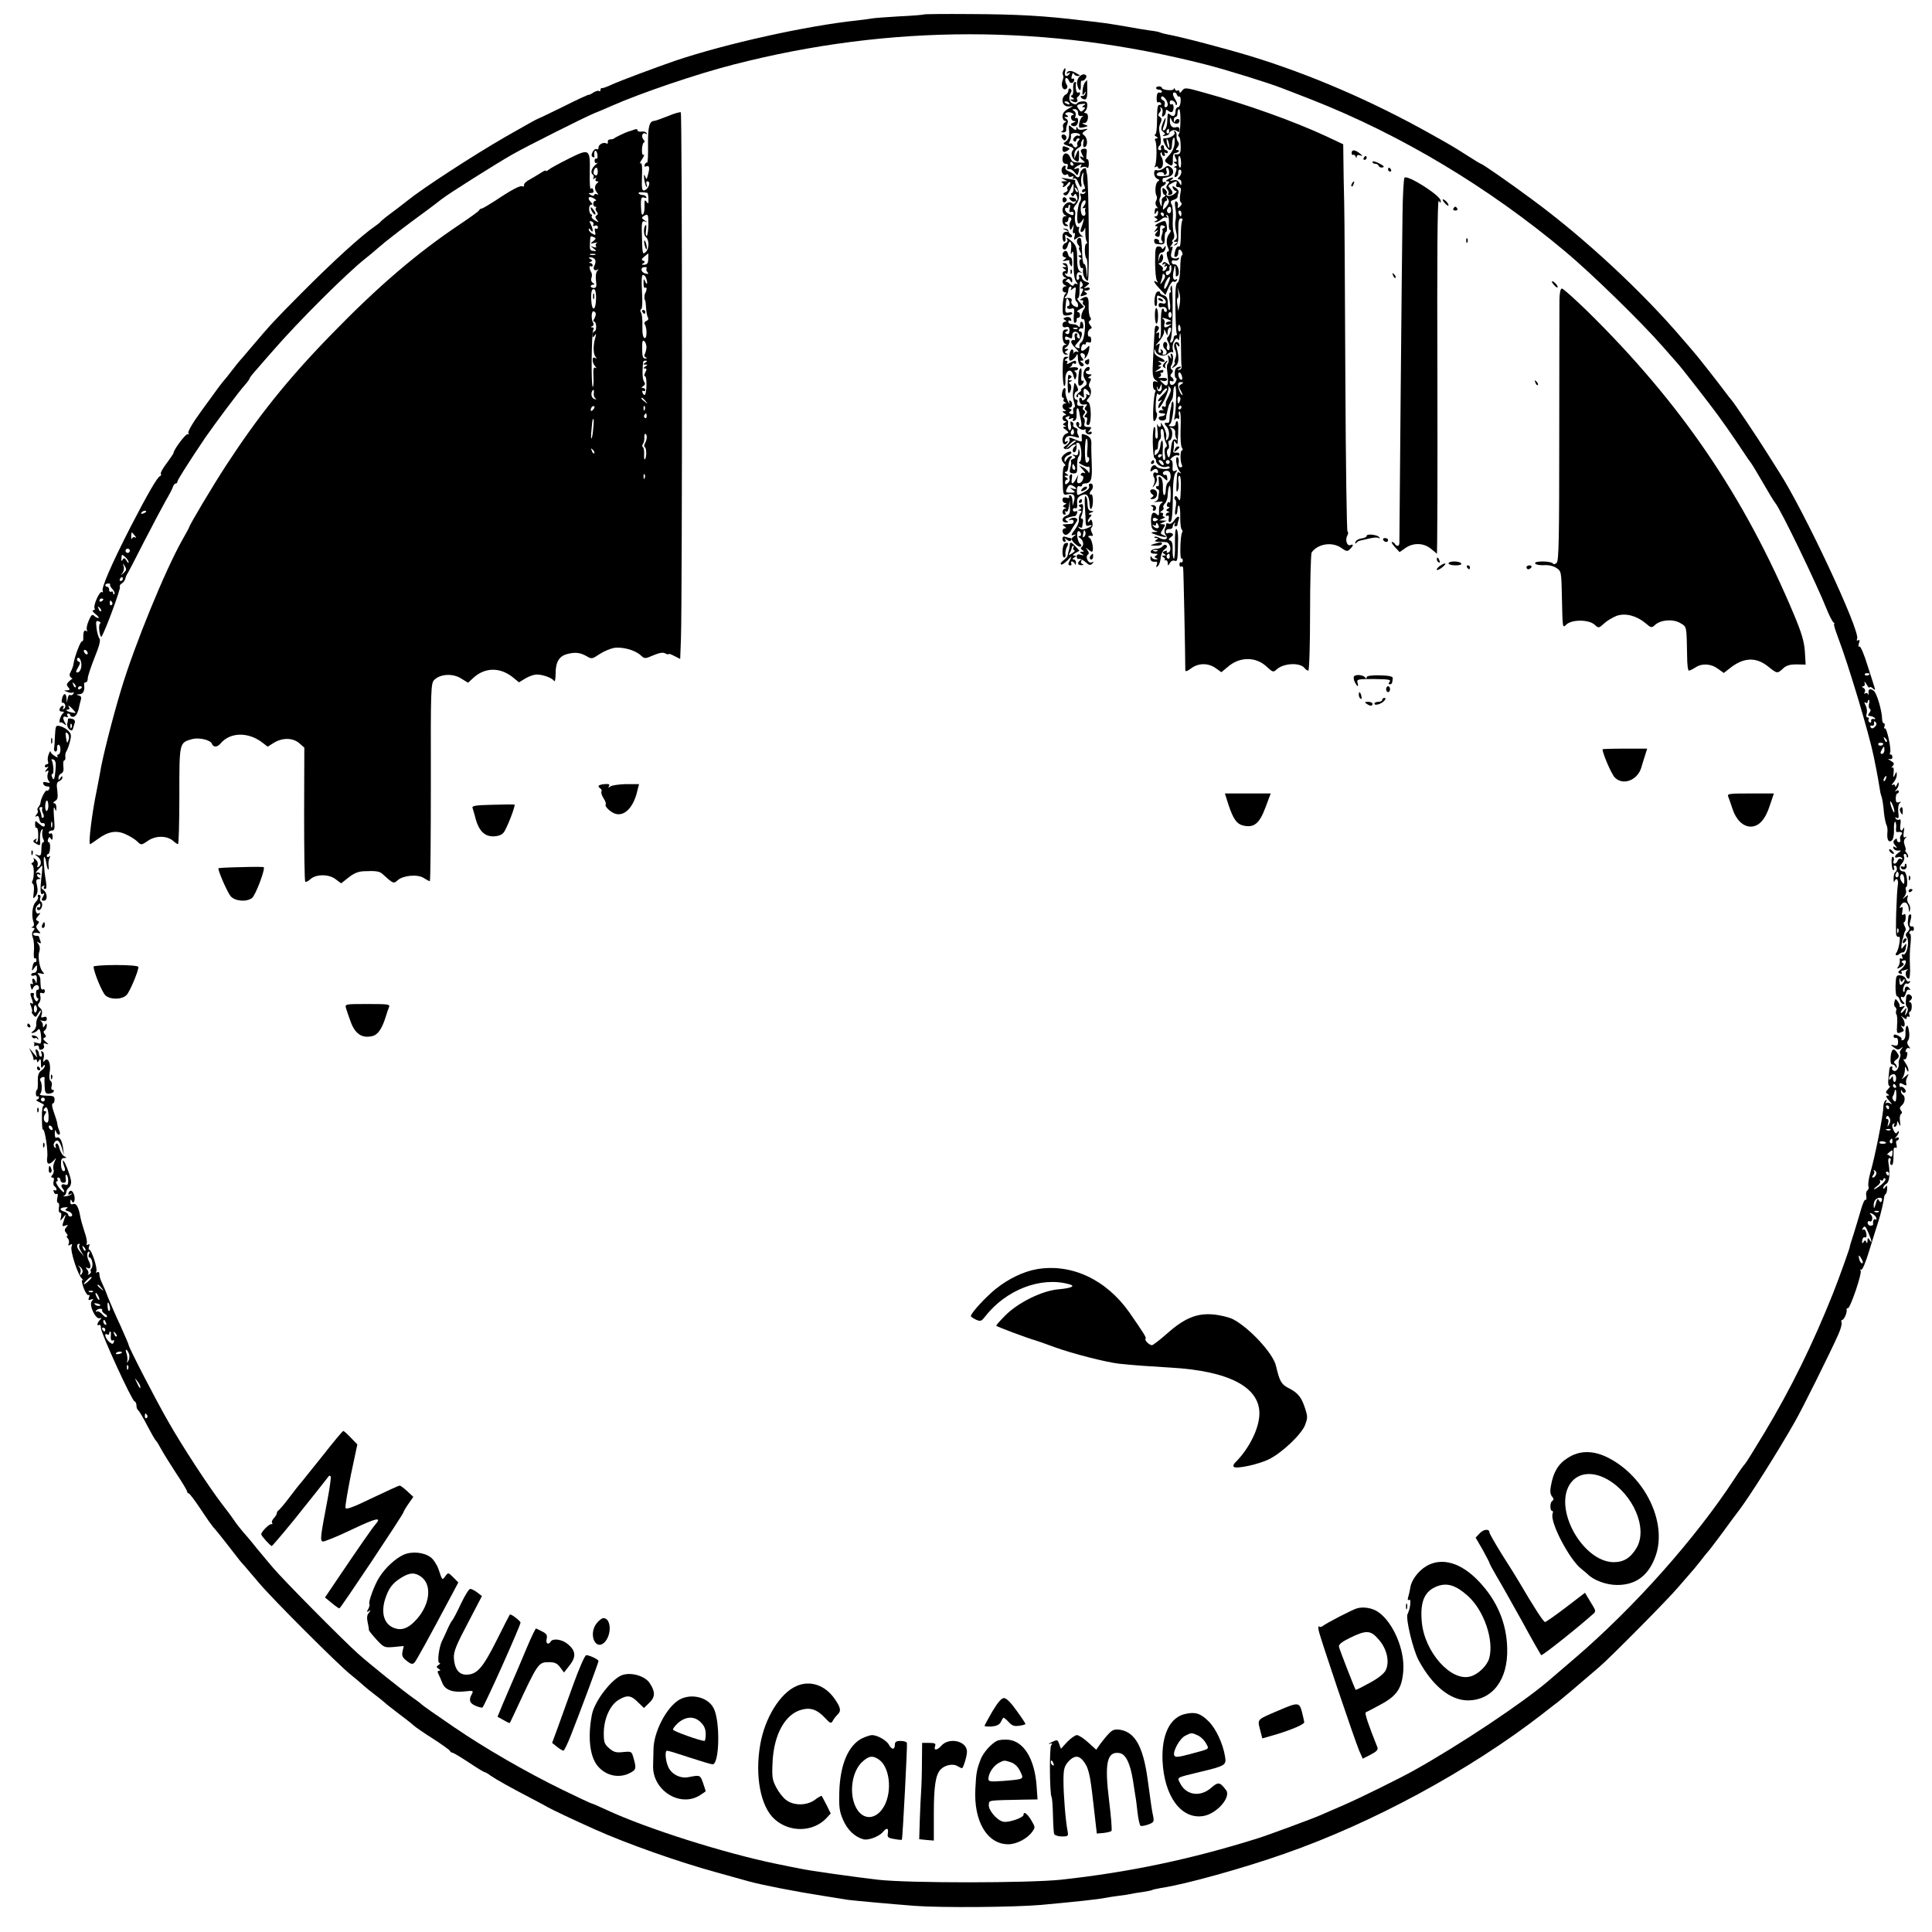 <?xml version="1.0" standalone="no"?>
<!DOCTYPE svg PUBLIC "-//W3C//DTD SVG 20010904//EN"
 "http://www.w3.org/TR/2001/REC-SVG-20010904/DTD/svg10.dtd">
<svg version="1.0" xmlns="http://www.w3.org/2000/svg"
 width="991pt" height="991pt" viewBox="0 0 991 991"
 preserveAspectRatio="xMidYMid meet">
<g transform="translate(0,991) scale(0.1,-0.1)"
fill="#000000" stroke="none">
<path d="M4739 9836 c-2 -2 -60 -7 -129 -10 -69 -4 -132 -9 -140 -11 -8 -2
-42 -6 -75 -10 -256 -27 -668 -118 -930 -206 -104 -36 -278 -101 -325 -122
-25 -12 -48 -20 -52 -19 -5 1 -8 -3 -8 -10 0 -6 -3 -8 -7 -5 -3 4 -17 0 -30
-8 -13 -9 -23 -13 -23 -11 0 2 -58 -24 -129 -60 -71 -35 -132 -64 -134 -64 -2
0 -76 -41 -163 -91 -165 -95 -425 -264 -504 -328 -25 -20 -63 -49 -85 -65 -22
-16 -44 -34 -50 -40 -5 -7 -19 -18 -31 -26 -70 -48 -214 -179 -379 -345 -140
-141 -153 -155 -255 -275 -30 -36 -57 -67 -60 -70 -3 -3 -21 -25 -40 -50 -19
-25 -39 -50 -45 -56 -5 -7 -18 -22 -27 -35 -9 -13 -49 -68 -88 -121 -42 -57
-68 -103 -64 -109 4 -7 3 -9 -3 -6 -9 5 -73 -80 -73 -97 0 -3 -16 -26 -35 -52
-19 -25 -33 -49 -30 -54 3 -5 1 -10 -4 -12 -14 -5 -63 -90 -152 -262 -99 -194
-151 -314 -142 -328 3 -6 1 -8 -4 -5 -12 8 -46 -69 -38 -84 4 -5 0 -9 -7 -9
-7 0 -2 -9 12 -20 14 -11 20 -20 15 -20 -6 0 -16 5 -23 12 -9 9 -15 3 -27 -26
-9 -20 -13 -42 -9 -48 4 -7 3 -8 -4 -4 -11 7 -16 -7 -15 -41 1 -7 -3 -13 -7
-13 -8 0 -37 -77 -43 -115 -1 -11 -8 -29 -14 -40 -8 -14 -8 -22 1 -30 6 -5 10
-9 7 -8 -2 1 -10 -5 -18 -13 -12 -12 -13 -18 -3 -29 10 -12 9 -15 -6 -16 -18
0 -18 -1 1 -8 11 -5 24 -6 29 -3 5 3 6 0 2 -7 -4 -6 -11 -9 -16 -6 -5 3 -11
-5 -13 -17 l-4 -23 -2 23 c-1 30 -17 28 -23 -3 -3 -13 -2 -22 2 -20 5 3 10 -2
14 -10 3 -8 0 -17 -6 -21 -7 -4 -8 -3 -4 4 4 7 3 12 -2 12 -6 0 -12 -7 -16
-15 -3 -10 1 -15 12 -15 10 0 13 -3 6 -8 -6 -4 -13 -18 -17 -30 -3 -13 -3 -21
0 -18 4 3 13 0 21 -7 13 -10 14 -9 7 3 -15 25 -14 39 3 33 10 -4 13 -2 8 5 -4
7 -2 12 3 12 6 0 11 -4 11 -8 0 -5 7 -9 15 -9 13 0 25 20 31 53 1 6 5 21 8 32
5 15 2 22 -11 25 -14 4 -13 5 5 6 20 1 28 20 23 54 0 4 4 7 9 7 6 0 10 9 10
20 0 11 16 59 35 107 24 58 32 90 25 98 -5 6 -12 30 -15 53 -4 35 -3 40 11 35
9 -3 12 -9 7 -12 -5 -3 -6 -22 -3 -41 3 -19 8 -30 11 -25 20 31 99 246 94 254
-3 6 1 13 9 18 8 4 16 15 18 23 2 8 6 19 10 25 4 5 43 80 86 165 44 85 94 180
111 210 18 30 35 63 38 73 3 9 9 17 14 17 5 0 9 4 9 10 0 8 58 99 142 224 50
72 168 231 207 275 12 13 21 27 21 30 0 3 17 25 38 48 20 23 57 66 82 94 127
147 379 398 473 472 16 12 49 40 73 61 25 22 104 84 177 138 73 53 137 102
143 107 26 22 281 183 364 230 72 41 375 193 420 211 19 7 58 24 85 36 149 66
443 166 628 213 805 207 1614 207 2422 0 99 -25 324 -95 385 -119 25 -9 95
-37 155 -60 461 -181 910 -450 1306 -782 134 -112 393 -365 500 -488 41 -47
76 -87 79 -90 7 -7 103 -129 160 -204 49 -63 117 -160 183 -260 6 -10 19 -28
28 -40 8 -11 37 -59 64 -106 27 -47 54 -92 61 -100 28 -33 214 -419 264 -545
13 -33 29 -63 34 -67 6 -4 8 -8 4 -8 -4 0 5 -30 19 -67 55 -144 159 -492 184
-613 6 -30 12 -59 13 -65 2 -8 16 -86 21 -120 1 -5 3 -12 4 -15 5 -10 11 -45
15 -93 3 -26 9 -53 13 -60 4 -7 6 -24 4 -39 -3 -36 7 -52 23 -39 7 6 12 30 11
55 -1 25 2 43 6 41 4 -3 6 -16 5 -30 -2 -13 0 -24 3 -23 24 3 34 -3 24 -13 -6
-6 -9 -18 -6 -25 3 -8 0 -14 -6 -14 -6 0 -11 5 -11 12 0 9 -3 9 -12 0 -8 -8
-8 -15 3 -28 12 -15 12 -16 0 -10 -9 6 -12 5 -9 -5 3 -8 14 -13 24 -12 18 1
18 1 2 -11 -22 -16 -24 -30 -3 -23 8 4 17 1 21 -5 4 -7 3 -8 -5 -4 -6 4 -14 0
-17 -8 -3 -9 -11 -16 -16 -16 -6 0 -8 7 -5 15 4 8 2 17 -3 20 -6 4 -9 -11 -7
-34 1 -21 5 -37 10 -34 4 2 5 9 2 14 -4 5 -1 9 4 9 13 0 15 -27 2 -34 -5 -3
-8 -18 -8 -33 0 -16 2 -22 4 -15 9 24 22 12 18 -15 -7 -41 -13 -246 -8 -260 3
-7 9 -11 13 -8 12 7 0 -67 -13 -82 -10 -14 4 -18 17 -5 4 4 12 7 18 7 6 0 13
11 14 25 4 24 3 24 -11 6 -13 -17 -14 -17 -11 10 2 16 5 29 6 29 1 0 3 8 5 18
2 11 6 21 9 24 3 3 1 14 -5 24 -5 11 -6 19 -2 19 4 0 8 11 8 24 0 17 -3 21
-11 15 -8 -6 -10 -1 -6 17 3 20 2 25 -7 19 -9 -5 -9 -2 0 13 16 25 38 12 40
-22 1 -17 2 -18 6 -3 3 10 -1 24 -7 32 -7 8 -9 22 -6 31 6 15 4 15 -11 3 -16
-13 -17 -12 -4 3 7 10 11 25 7 33 -3 8 -2 15 2 15 4 0 6 18 4 40 -3 25 -9 40
-17 40 -23 0 -28 20 -10 40 10 11 15 26 12 35 -4 8 -2 15 3 15 6 0 10 -5 10
-12 0 -6 3 -8 6 -5 4 4 1 13 -6 22 -7 8 -10 15 -6 15 3 0 1 11 -4 24 -6 16 -5
28 3 36 9 10 9 11 0 6 -9 -5 -11 2 -8 26 3 18 3 27 -1 21 -11 -24 -21 -13 -16
18 3 21 1 30 -6 25 -6 -3 -14 -1 -18 5 -5 8 -3 9 5 4 10 -5 12 1 8 28 -2 20 0
41 7 47 8 8 7 10 -4 5 -12 -4 -16 1 -16 20 0 14 4 25 8 25 4 0 8 5 8 11 0 5
-6 7 -12 3 -10 -6 -10 -4 0 7 6 7 12 20 11 29 0 10 -3 9 -9 -5 -5 -11 -9 -14
-9 -7 -1 8 -6 10 -13 6 -7 -4 -5 2 5 13 9 11 17 28 16 39 0 18 -1 18 -10 -1
-7 -16 -9 -14 -6 12 2 20 0 30 -7 26 -6 -3 -5 0 2 8 10 11 8 16 -10 27 -13 7
-16 11 -7 9 9 -3 16 1 16 9 0 8 -4 14 -9 14 -5 0 -6 4 -3 10 8 13 -17 130 -27
124 -4 -3 -5 2 -2 10 3 9 2 16 -3 16 -5 0 -9 10 -9 23 -1 42 -27 132 -43 144
-20 14 -30 8 -26 -15 1 -9 0 -11 -2 -4 -3 7 -9 9 -15 6 -7 -5 -8 -2 -3 6 4 7
2 16 -6 21 -10 6 -10 9 -2 9 7 0 10 7 7 18 -3 9 2 6 10 -8 8 -14 15 -21 16
-16 0 5 7 3 15 -4 13 -11 15 -10 11 1 -2 8 -19 60 -37 116 -17 57 -36 100 -41
97 -6 -4 -7 2 -3 16 5 15 4 20 -4 16 -7 -4 -9 -1 -5 8 16 41 -272 656 -401
856 -12 19 -39 62 -60 95 -55 88 -177 269 -185 275 -3 3 -19 23 -35 45 -32 43
-134 173 -150 191 -5 6 -32 38 -60 70 -208 245 -507 523 -775 720 -113 84
-257 184 -264 184 -2 0 -31 17 -63 38 -85 54 -89 56 -198 117 -300 168 -616
304 -920 397 -136 41 -348 97 -433 113 -12 2 -25 6 -30 8 -4 3 -29 8 -56 11
-27 4 -83 13 -125 21 -42 7 -101 17 -131 20 -30 4 -68 8 -85 10 -199 24 -333
32 -581 33 -128 1 -233 0 -235 -2z m-3989 -2550 c0 -2 -7 -7 -16 -10 -8 -3
-12 -2 -9 4 6 10 25 14 25 6z m-59 -123 c8 -9 9 -14 2 -10 -6 4 -13 1 -16 -5
-3 -7 -4 -3 -4 10 1 26 1 26 18 5z m-27 -84 c-3 -5 -10 -7 -15 -3 -5 3 -7 10
-3 15 3 5 10 7 15 3 5 -3 7 -10 3 -15z m-4 -53 c0 -6 -5 -3 -11 8 -9 15 -13
16 -20 5 -6 -10 -8 -7 -6 8 1 21 2 21 19 6 10 -9 18 -21 18 -27z m-26 -55
c-16 -14 -17 -14 -6 0 7 9 10 25 6 35 -5 18 -5 18 6 0 10 -15 9 -21 -6 -35z
m-4 -31 c0 -5 -5 -10 -11 -10 -5 0 -7 5 -4 10 3 6 8 10 11 10 2 0 4 -4 4 -10z
m-65 -28 c-3 -3 2 -14 12 -24 9 -10 13 -21 10 -25 -4 -3 -7 -1 -7 6 0 7 -4 9
-10 6 -5 -3 -10 1 -10 9 0 9 -4 16 -10 16 -5 0 -10 4 -10 8 0 5 7 9 15 9 8 0
13 -3 10 -5z m-35 -76 c0 -3 -4 -8 -10 -11 -5 -3 -10 -1 -10 4 0 6 5 11 10 11
6 0 10 -2 10 -4z m45 -15 c3 -5 2 -12 -3 -15 -5 -3 -9 1 -9 9 0 17 3 19 12 6z
m-57 -46 c-3 -3 -9 2 -12 12 -6 14 -5 15 5 6 7 -7 10 -15 7 -18z m-68 -216 c0
-6 -4 -7 -10 -4 -5 3 -10 11 -10 16 0 6 5 7 10 4 6 -3 10 -11 10 -16z m-33
-70 c-2 -13 -9 -25 -15 -27 -15 -5 -15 3 1 29 10 17 9 23 -1 26 -6 3 -9 9 -6
15 10 16 25 -16 21 -43z m9173 -35 c0 -8 -19 -13 -24 -6 -3 5 1 9 9 9 8 0 15
-2 15 -3z m-9202 -69 c-3 -3 -9 2 -12 12 -6 14 -5 15 5 6 7 -7 10 -15 7 -18z
m32 1 c0 -3 -4 -8 -10 -11 -5 -3 -10 -1 -10 4 0 6 5 11 10 11 6 0 10 -2 10 -4z
m9167 -86 c-3 -11 -1 -23 4 -26 6 -3 5 -11 -2 -20 -6 -8 -9 -15 -5 -15 3 -1
10 -2 15 -3 5 0 13 -5 18 -9 4 -5 1 -7 -7 -5 -8 2 -14 -3 -12 -10 1 -8 -2 -11
-8 -7 -6 3 -8 11 -5 16 4 5 1 9 -5 9 -7 0 -9 8 -5 20 3 10 1 29 -5 41 -8 15
-9 19 -1 15 6 -4 11 -2 11 3 0 6 3 11 6 11 4 0 4 -9 1 -20z m-9212 -30 c17
-19 17 -19 -5 -15 -26 5 -40 15 -21 15 7 0 9 5 6 10 -10 17 1 11 20 -10z
m9249 -69 c3 -5 -1 -14 -8 -20 -10 -9 -16 -9 -21 -1 -4 6 -1 9 7 8 7 -2 12 3
11 10 -3 14 3 16 11 3z m54 -96 c-3 -3 -9 2 -12 12 -6 14 -5 15 5 6 7 -7 10
-15 7 -18z m-18 -9 c0 -11 -19 -15 -25 -6 -3 5 1 10 9 10 9 0 16 -2 16 -4z m6
-34 c0 -10 -6 -19 -13 -19 -8 0 -9 6 -2 19 5 10 11 18 12 18 2 0 3 -8 3 -18z
m7 -147 c-3 -9 -8 -14 -10 -11 -3 3 -2 9 2 15 9 16 15 13 8 -4z m38 -141 c5
-15 8 -29 5 -31 -2 -2 -8 10 -14 26 -13 38 -5 41 9 5z m25 -361 c-10 -10 -19
5 -10 18 6 11 8 11 12 0 2 -7 1 -15 -2 -18z m32 -18 c0 -23 -2 -24 -13 -8 -7
9 -11 23 -8 30 8 20 21 6 21 -22z m-31 -267 c-3 -8 -6 -5 -6 6 -1 11 2 17 5
13 3 -3 4 -12 1 -19z"/>
<path d="M5453 9545 c-3 -9 -3 -18 0 -21 3 -4 2 -16 -3 -28 -9 -26 2 -52 19
-42 6 4 8 13 4 19 -11 17 -12 37 -3 37 4 0 11 -7 14 -16 6 -16 26 -11 26 7 0
6 -4 8 -9 5 -5 -4 -7 4 -3 16 3 12 7 17 10 10 2 -6 11 -12 20 -12 14 1 14 3
-3 12 -27 17 -44 18 -52 6 -4 -7 -1 -8 7 -3 9 5 11 4 6 -3 -12 -20 -29 -13
-23 8 6 24 -1 27 -10 5z"/>
<path d="M5538 9518 c-10 -9 -15 -27 -13 -39 7 -36 21 -42 19 -9 -1 16 1 28 4
26 4 -2 12 1 18 8 19 21 -8 35 -28 14z"/>
<path d="M5565 9487 c-5 -7 -11 -25 -12 -42 -2 -23 0 -27 8 -15 9 13 10 13 6
0 -2 -8 -10 -14 -16 -12 -7 1 -10 -2 -6 -8 3 -5 12 -10 20 -10 9 0 13 15 12
50 0 28 -1 50 -1 50 -1 -1 -5 -6 -11 -13z"/>
<path d="M5507 9483 c-2 -5 -3 -20 -2 -35 1 -16 -3 -28 -9 -28 -6 0 -4 -5 4
-10 13 -9 13 -10 0 -10 -13 0 -13 -2 0 -9 16 -11 33 -4 25 9 -3 5 -1 11 5 15
5 3 10 11 10 16 0 6 -4 7 -10 4 -9 -5 -15 23 -11 48 0 4 -1 7 -3 7 -3 0 -7 -3
-9 -7z"/>
<path d="M5930 9458 c0 -4 7 -8 15 -8 8 0 15 -4 15 -10 0 -5 -6 -7 -12 -5 -9
3 -14 -6 -15 -25 -1 -17 2 -28 7 -25 5 3 12 1 15 -5 4 -6 1 -9 -7 -8 -10 2
-13 -15 -13 -75 0 -44 -4 -77 -10 -77 -5 0 -3 -5 5 -10 11 -7 11 -10 2 -10 -8
0 -10 -5 -6 -12 9 -15 8 -114 -2 -130 -4 -7 -3 -8 4 -4 7 4 12 3 12 -3 0 -6 6
-8 13 -5 15 5 17 41 3 62 -4 7 -5 16 -2 19 3 4 6 1 6 -5 0 -7 5 -12 11 -12 5
0 7 5 3 12 -4 7 -3 8 4 4 7 -4 12 -2 12 3 0 6 -4 11 -10 11 -5 0 -10 7 -10 16
0 8 -5 12 -10 9 -6 -4 -8 -11 -5 -16 4 -5 1 -9 -4 -9 -14 0 -14 13 -1 26 5 5
6 24 2 44 -9 40 -9 48 3 74 5 12 3 21 -5 26 -11 7 -11 12 -2 23 7 7 8 18 4 22
-4 5 -2 5 5 2 6 -4 9 -17 5 -29 -3 -14 -2 -19 6 -14 7 4 12 14 12 23 0 12 3
13 13 4 8 -6 17 -8 20 -4 11 10 8 45 -3 38 -5 -3 -10 1 -10 9 0 10 6 13 15 10
8 -4 15 -11 15 -17 0 -6 3 -7 6 -4 4 4 -1 18 -10 31 -10 15 -12 27 -6 31 6 3
13 -1 16 -9 3 -9 9 -14 14 -11 4 2 7 -9 6 -25 -1 -17 -7 -30 -13 -30 -7 0 -13
-8 -13 -18 0 -26 -11 -34 -27 -21 -14 12 -14 12 -16 -40 -1 -19 -8 -36 -15
-39 -9 -3 -10 3 -2 23 5 14 10 32 9 38 0 7 -6 -4 -14 -23 -11 -30 -11 -37 2
-46 11 -10 11 -13 1 -17 -7 -3 -4 -5 7 -4 11 2 21 6 22 11 3 16 27 25 40 14
10 -8 13 -6 13 7 0 12 -6 16 -19 12 -20 -5 -32 10 -30 41 0 12 3 11 9 -5 9
-22 40 -23 40 -2 0 13 -18 11 -23 -3 -3 -8 -6 -6 -6 5 -1 9 4 17 9 17 6 0 10
9 10 20 0 11 3 20 8 20 10 0 9 -112 -1 -127 -5 -7 -5 -13 0 -13 4 0 9 -20 9
-45 2 -42 -4 -50 -29 -46 -4 1 -3 -8 3 -19 8 -15 8 -20 -2 -20 -10 0 -10 -2 1
-9 11 -7 11 -9 0 -14 -10 -4 -10 -6 -2 -6 9 -1 10 -8 3 -27 -8 -20 -7 -25 2
-21 7 2 12 12 12 21 -1 9 2 16 7 16 13 0 11 -24 -3 -38 -9 -9 -9 -12 0 -12 7
0 12 -8 12 -17 -1 -17 -1 -17 -11 0 -7 12 -17 16 -32 12 -17 -5 -19 -4 -7 4
19 13 0 14 -20 1 -12 -8 -12 -10 -1 -10 11 0 11 -3 1 -15 -9 -11 -10 -18 -1
-28 6 -8 8 -17 4 -20 -3 -4 -2 -7 4 -7 19 0 23 14 7 31 -14 16 -14 18 5 28 27
15 31 14 25 -4 -4 -10 0 -15 10 -15 14 0 16 -6 10 -36 -4 -21 -2 -39 4 -43 6
-4 4 -11 -5 -20 -12 -11 -14 -10 -11 4 2 10 -2 20 -8 22 -8 3 -9 -8 -5 -34 4
-21 4 -49 1 -63 -4 -14 -2 -40 3 -59 6 -25 5 -36 -5 -42 -10 -7 -10 -9 2 -9
13 0 13 -1 0 -11 -13 -9 -13 -10 0 -6 12 3 15 19 14 70 -1 51 3 67 13 67 8 0
11 -5 7 -12 -4 -6 -7 -40 -7 -75 0 -34 -3 -60 -8 -58 -9 6 -19 -7 -24 -36 -3
-13 0 -19 8 -16 7 2 11 12 11 21 -2 20 12 21 20 1 3 -8 2 -15 -2 -15 -4 0 -8
-30 -8 -66 -1 -42 -6 -69 -14 -74 -10 -6 -12 -40 -11 -130 1 -67 4 -126 7
-131 3 -5 0 -9 -5 -9 -6 0 -11 -6 -11 -14 0 -8 -5 -18 -11 -22 -8 -4 -9 1 -3
17 11 33 12 294 2 274 -5 -8 -6 -20 -3 -25 3 -6 2 -10 -3 -10 -5 0 -6 -20 -2
-45 4 -25 3 -45 -2 -45 -4 0 -8 15 -8 34 0 26 -5 36 -20 41 -11 3 -20 10 -20
15 0 5 -6 7 -13 4 -15 -5 -22 -74 -8 -74 5 0 7 13 6 29 -2 28 -1 29 21 19 29
-13 33 -42 6 -34 -13 4 -19 1 -19 -9 0 -10 6 -13 17 -10 11 3 20 -1 24 -10 3
-8 1 -15 -4 -15 -6 0 -10 5 -10 11 0 5 -4 8 -8 5 -5 -3 -8 -37 -7 -76 1 -39
-1 -73 -6 -76 -4 -2 -6 5 -4 16 3 14 0 18 -8 13 -9 -5 -9 -3 0 9 7 8 10 18 6
21 -14 14 -20 6 -21 -25 -1 -18 -4 -78 -7 -133 -5 -88 -3 -102 12 -114 15 -11
15 -13 2 -8 -13 4 -16 0 -15 -19 0 -13 5 -24 9 -24 5 0 6 -3 4 -7 -10 -16 -17
-153 -8 -153 11 0 22 38 13 44 -4 2 -5 28 -3 56 2 30 6 47 11 40 5 -9 12 -6
23 11 9 12 19 20 23 16 3 -3 -6 -17 -20 -30 -27 -25 -35 -44 -13 -31 8 6 8 3
-1 -9 -8 -9 -12 -22 -10 -29 2 -6 16 12 31 41 14 30 24 59 20 65 -4 8 -2 8 6
0 10 -9 9 -18 -3 -43 -9 -17 -16 -33 -16 -36 1 -21 -1 -25 -10 -20 -5 3 -10 2
-10 -4 0 -5 3 -11 8 -14 4 -2 2 -2 -5 -1 -7 2 -15 -1 -18 -6 -4 -6 4 -10 16
-10 12 0 19 -3 15 -7 -4 -5 -13 -8 -18 -8 -21 0 -18 -21 2 -22 11 -1 20 4 21
10 0 7 2 20 5 30 2 9 5 23 7 30 1 6 7 19 12 27 11 17 12 21 14 55 0 14 5 25 9
25 8 0 6 -118 -3 -160 -3 -14 -3 -19 1 -12 3 6 11 9 16 5 7 -4 9 2 6 15 -4 12
-2 22 3 22 5 0 7 -39 5 -87 -2 -49 1 -94 7 -100 5 -7 5 -13 0 -13 -10 0 -10
-60 0 -76 3 -6 0 -11 -7 -11 -9 0 -13 9 -10 23 2 13 0 25 -5 28 -15 10 -7 -50
9 -70 9 -11 10 -15 3 -10 -15 8 -15 8 -18 -58 -2 -35 0 -45 6 -33 5 9 7 30 4
47 -3 17 -1 30 5 30 6 0 9 -28 7 -69 -2 -58 -4 -66 -13 -49 -7 13 -14 17 -18
10 -3 -6 -2 -13 3 -16 5 -3 5 -21 1 -41 -4 -20 -4 -35 1 -35 5 0 9 12 9 26 0
14 3 23 8 20 4 -2 7 -30 6 -60 0 -31 3 -59 8 -62 4 -3 5 -11 1 -17 -9 -15 -12
-138 -3 -132 4 2 7 -2 7 -10 0 -8 -4 -12 -9 -9 -4 3 -8 -2 -8 -11 0 -9 4 -14
8 -11 5 3 10 0 11 -7 2 -9 11 -451 11 -525 0 -8 11 -5 30 10 38 28 87 28 126
1 l29 -21 35 29 c61 52 144 51 199 -2 28 -26 33 -28 47 -15 33 34 120 40 145
10 6 -8 15 -14 20 -14 5 0 9 134 9 298 0 163 4 302 8 308 31 45 106 57 153 23
26 -18 31 -19 44 -5 19 18 19 27 1 20 -17 -6 -27 27 -15 49 5 9 6 18 1 21 -4
2 -9 350 -11 773 -2 422 -4 833 -6 913 -2 80 -4 180 -4 223 l-1 77 -87 41
c-163 76 -408 164 -627 224 -95 27 -100 27 -113 9 -7 -10 -13 -12 -13 -5 0 7
-4 10 -9 7 -5 -4 -12 0 -14 6 -3 7 -6 8 -6 2 -1 -12 -61 -6 -61 5 0 4 -7 8
-15 8 -8 0 -15 -4 -15 -9z m60 -85 c0 -7 -5 -13 -11 -13 -6 0 -8 7 -5 15 3 9
-1 18 -9 21 -8 4 -12 11 -8 17 7 12 33 -19 33 -40z m7 -138 c0 -8 -4 -12 -9
-9 -5 3 -6 10 -3 15 9 13 12 11 12 -6z m61 -155 c1 -16 -1 -30 -5 -30 -5 0 -9
14 -9 30 -1 17 1 30 5 30 4 0 8 -13 9 -30z m2 -265 c0 -8 -2 -15 -4 -15 -2 0
-6 7 -10 15 -3 8 -1 15 4 15 6 0 10 -7 10 -15z m-9 -467 l-7 -33 -5 33 c-3 17
-2 32 1 32 4 0 6 12 4 28 l-4 27 9 -27 c5 -14 6 -41 2 -60z m-41 -53 c0 -8 -4
-15 -8 -15 -5 0 -9 7 -9 15 0 8 4 15 9 15 4 0 8 -7 8 -15z m-15 -25 c17 -7 17
-9 3 -9 -10 -1 -18 -5 -18 -11 0 -5 8 -7 18 -4 14 5 15 4 2 -5 -23 -16 -33
-13 -27 9 3 10 0 21 -7 24 -6 2 -6 4 -1 5 6 0 19 -4 30 -9z m61 -45 c1 -8 -2
-15 -6 -15 -5 0 -8 9 -7 20 1 21 10 18 13 -5z m-52 -17 c-4 -13 -10 -25 -15
-28 -4 -3 -4 -12 1 -20 13 -20 13 -53 0 -45 -5 3 -7 12 -4 19 3 8 1 17 -4 20
-16 10 -22 -22 -7 -34 15 -13 11 -30 -6 -30 -6 0 -8 4 -4 9 3 5 0 13 -6 17 -8
4 -9 3 -5 -4 4 -7 2 -12 -4 -12 -8 0 -10 9 -5 27 6 24 5 25 -12 13 -10 -8 -6
-1 10 16 15 17 27 39 28 50 0 18 1 18 9 -1 8 -19 9 -19 9 3 1 12 6 22 12 22 6
0 8 -9 3 -22z m54 -85 c0 -43 1 -84 3 -92 2 -7 -3 -16 -11 -18 -13 -4 -13 -3
0 7 13 9 12 11 -4 8 -13 -2 -20 -12 -20 -30 -1 -16 2 -28 7 -28 4 0 3 -9 -3
-20 -11 -20 -30 -19 -30 1 0 6 5 7 10 4 6 -3 10 -2 10 4 0 5 -5 13 -10 16 -8
5 -8 11 0 20 8 9 8 15 0 20 -6 3 -7 12 -3 18 12 20 14 55 3 62 -6 4 -7 -1 -4
-12 5 -15 4 -16 -6 -3 -10 13 -11 11 -7 -7 3 -13 2 -25 -3 -28 -4 -3 -6 -19
-3 -37 9 -74 3 -90 -24 -62 -16 16 -16 17 -1 11 10 -3 20 -2 23 3 6 10 -5 13
-35 11 -10 0 -11 1 -2 5 6 3 10 10 6 15 -3 5 -2 8 3 7 4 -2 9 2 10 7 1 10 0
10 -32 0 -14 -4 -12 -2 5 9 16 10 20 16 10 16 -12 1 -12 3 -1 7 11 5 11 7 0
15 -11 8 -10 9 3 5 30 -10 29 6 -2 19 -19 8 -30 20 -29 31 1 15 2 16 6 2 6
-23 44 -31 63 -14 9 8 20 12 25 8 4 -5 4 2 1 14 -8 26 18 74 27 51 3 -7 6 -3
6 10 1 12 3 22 5 22 2 0 4 -35 4 -77z m5 -144 c3 -12 1 -19 -5 -17 -13 5 -20
38 -8 38 4 0 10 -9 13 -21z m-1 -38 c-18 -11 -18 -12 -2 -41 8 -16 8 -21 1
-14 -7 6 -14 23 -17 37 -3 21 0 27 13 27 14 0 15 -2 5 -9z m-111 -16 c7 19 8
18 8 -3 1 -25 -23 -26 -25 -1 -1 11 0 10 4 -1 4 -12 6 -11 13 5z m102 -70 c-7
-21 -13 -19 -13 6 0 11 4 18 10 14 5 -3 7 -12 3 -20z m7 -35 c0 -5 -5 -10 -11
-10 -5 0 -7 5 -4 10 3 6 8 10 11 10 2 0 4 -4 4 -10z"/>
<path d="M6024 8146 c-3 -8 -1 -23 4 -32 6 -11 7 -27 1 -41 -5 -13 -6 -23 -3
-23 4 0 0 -7 -7 -17 -13 -15 -12 -15 7 -3 22 14 24 41 9 100 -5 19 -4 22 4 10
7 -9 11 -10 11 -3 0 19 -20 26 -26 9z"/>
<path d="M5971 8046 c-9 -11 -9 -16 1 -22 7 -4 10 -4 6 1 -4 4 -3 14 3 22 6 7
9 13 6 13 -2 0 -10 -6 -16 -14z"/>
<path d="M5480 9445 c0 -8 -7 -18 -15 -21 -8 -4 -15 -16 -15 -29 0 -25 20 -37
48 -29 9 2 2 -3 -15 -12 -23 -12 -33 -25 -33 -41 0 -13 6 -23 13 -23 8 0 8 -3
-2 -9 -8 -5 -11 -16 -8 -24 3 -9 1 -18 -6 -21 -7 -2 -4 -5 6 -5 10 -1 17 5 16
12 -1 6 1 20 6 31 5 12 3 21 -6 27 -12 7 -12 9 1 9 12 0 12 2 2 9 -11 7 -11 9
1 14 7 3 20 1 28 -4 8 -5 9 -9 3 -9 -17 0 -12 -30 5 -31 12 0 11 -2 -3 -8 -14
-5 -16 -10 -8 -15 17 -10 32 2 32 25 0 11 -4 17 -10 14 -6 -4 -7 1 -3 10 3 10
0 21 -8 26 -11 7 -11 9 4 9 10 0 17 -8 17 -19 0 -13 6 -18 18 -16 9 1 12 0 6
-2 -12 -4 -25 -49 -17 -57 2 -2 14 -1 26 2 20 5 20 6 1 13 -16 7 -17 8 -1 8
20 1 25 51 5 51 -9 0 -9 3 -3 8 6 4 12 17 12 30 1 17 -4 22 -22 22 -13 0 -27
-5 -30 -10 -4 -7 -12 -7 -25 0 -18 9 -20 36 -5 59 3 5 1 12 -5 16 -5 3 -10 -1
-10 -10z m5 -65 c3 -6 -1 -7 -9 -4 -18 7 -21 14 -7 14 6 0 13 -4 16 -10z m75
-10 c-11 -7 -11 -10 -2 -10 10 0 10 -3 0 -14 -11 -11 -15 -11 -24 3 -15 20
-11 26 18 28 18 2 19 0 8 -7z"/>
<path d="M3425 9314 c-33 -13 -64 -24 -68 -24 -26 0 -34 -30 -33 -122 1 -53
-1 -95 -5 -92 -4 2 -9 -3 -12 -11 -4 -9 -1 -12 9 -8 15 6 18 -8 7 -46 -6 -23
-7 -24 -14 -5 -6 13 -7 9 -5 -14 3 -19 8 -37 12 -40 4 -4 4 1 1 11 -4 9 -2 17
3 17 22 0 6 -43 -17 -47 -10 -2 -12 16 -10 71 2 51 0 73 -7 68 -6 -3 -3 7 8
22 10 16 13 26 8 22 -7 -4 -10 7 -9 29 1 19 6 35 11 35 5 0 3 7 -4 15 -13 16
-4 39 12 29 6 -4 8 -2 4 4 -3 6 -15 9 -26 7 -11 -2 -20 1 -20 7 0 6 -7 7 -17
3 -10 -4 -22 -8 -28 -9 -14 -4 -69 -30 -75 -36 -3 -3 -12 -5 -20 -5 -8 0 -14
-6 -12 -13 1 -8 -2 -11 -7 -8 -14 9 -41 -4 -41 -21 0 -8 -4 -12 -9 -8 -6 3
-15 -3 -21 -14 -7 -14 -7 -22 0 -26 6 -4 10 -3 9 2 -3 18 1 36 8 29 10 -10 11
-46 1 -40 -4 3 -8 -2 -8 -11 0 -10 5 -14 13 -10 6 4 3 -1 -7 -9 -22 -18 -29
-43 -15 -52 5 -3 6 -10 3 -16 -5 -7 -2 -8 6 -3 9 5 11 4 6 -3 -4 -7 -1 -12 6
-12 8 0 9 -3 3 -8 -16 -11 -17 -33 -3 -50 8 -10 9 -13 1 -9 -6 4 -13 3 -15 -3
-2 -6 -8 -6 -18 0 -13 8 -13 10 2 10 12 0 15 5 11 16 -4 10 -8 12 -13 5 -3 -6
-6 29 -5 79 3 128 0 130 -108 76 -48 -24 -94 -49 -102 -56 -8 -7 -15 -10 -15
-6 0 4 -12 -1 -26 -11 -14 -9 -40 -24 -57 -34 -18 -9 -31 -22 -29 -29 1 -6 -2
-9 -7 -6 -11 7 -55 -16 -143 -75 -33 -21 -63 -39 -68 -39 -5 0 -10 -4 -12 -8
-1 -5 -46 -37 -98 -72 -220 -147 -420 -318 -660 -565 -224 -230 -376 -420
-542 -675 -66 -101 -188 -306 -188 -315 0 -2 -15 -30 -34 -63 -90 -159 -247
-544 -314 -767 -46 -152 -98 -359 -108 -425 -3 -19 -12 -64 -19 -100 -22 -104
-43 -270 -33 -270 2 0 19 11 38 25 54 40 96 48 144 26 23 -10 50 -27 61 -38
19 -19 20 -19 55 5 40 27 98 26 129 -2 10 -9 21 -16 24 -16 4 0 7 112 7 248 0
275 -1 272 66 291 35 9 93 -4 101 -24 7 -19 27 -19 44 1 49 59 143 61 216 4
l26 -20 32 20 c44 27 97 26 130 -2 l26 -23 -1 -341 c0 -187 2 -343 6 -347 3
-3 15 3 27 14 29 26 96 26 130 -2 l27 -20 38 30 c26 21 50 31 77 32 62 3 82 0
97 -14 56 -51 57 -51 78 -32 28 25 103 32 134 11 14 -9 28 -16 31 -16 3 0 5
228 5 507 -1 484 0 508 18 526 31 30 94 34 137 7 l36 -22 27 25 c60 55 139 56
206 0 l28 -23 33 20 c18 11 44 20 58 20 32 0 79 -17 89 -33 4 -7 8 11 8 38 0
61 19 91 63 101 40 10 65 6 98 -13 23 -14 28 -13 63 11 21 14 54 28 73 32 42
8 110 -10 139 -37 21 -19 22 -19 66 0 31 13 50 16 61 9 9 -5 17 -6 17 -3 0 3
13 -1 29 -10 l30 -15 4 108 c7 217 7 2691 -1 2696 -4 2 -35 -6 -67 -20z m-359
-284 c0 -20 -7 -25 -19 -14 -7 7 2 34 12 34 4 0 7 -9 7 -20z m254 -109 c3 -1
6 -15 6 -31 1 -26 0 -28 -10 -15 -9 13 -11 9 -10 -24 1 -41 -15 -60 -17 -21
-4 61 -1 73 17 66 8 -3 12 -2 9 4 -3 6 -12 10 -20 10 -8 0 -16 4 -19 8 -4 7
12 8 44 3z m-270 -31 c8 -5 10 -10 4 -10 -6 0 -11 -7 -11 -15 0 -8 5 -15 10
-15 6 0 7 -3 4 -7 -4 -3 -2 -12 4 -19 7 -8 7 -14 -1 -19 -8 -5 -7 -11 2 -23
12 -14 10 -14 -10 -3 -12 7 -20 16 -17 22 4 5 2 9 -2 9 -5 0 -10 11 -11 25 -1
14 4 25 10 25 9 0 9 3 0 12 -24 24 -11 37 18 18z m276 -135 c-1 -30 -5 -55 -9
-55 -5 0 -6 14 -3 31 2 17 2 28 -2 25 -12 -13 -12 -51 0 -61 19 -15 19 -61 0
-78 -16 -15 -17 -9 -19 73 -3 81 -1 89 15 84 14 -5 14 -4 -2 6 -15 10 -16 14
-5 21 23 15 25 11 25 -46z m-283 2 c-4 -6 0 -8 9 -5 8 4 15 0 15 -8 0 -7 -5
-10 -10 -7 -6 4 -8 -2 -5 -15 5 -19 3 -20 -13 -11 -10 5 -19 15 -19 22 0 7 4
6 10 -3 14 -21 13 5 0 30 -8 16 -8 18 5 14 8 -3 12 -11 8 -17z m0 -84 c-17
-13 -16 -14 7 -9 14 3 19 3 12 0 -6 -3 -9 -11 -5 -17 4 -7 0 -8 -13 -4 -18 7
-18 7 0 -7 18 -15 18 -15 -1 -13 -16 1 -19 8 -17 36 2 44 1 42 19 35 14 -6 13
-8 -2 -21z m10 -70 c-7 -2 -19 -2 -25 0 -7 3 -2 5 12 5 14 0 19 -2 13 -5z
m272 -21 c0 -21 -5 -29 -20 -30 -14 -1 -16 1 -6 7 11 7 11 9 0 14 -13 4 -9 10
26 37 1 0 1 -13 0 -28z m-272 -5 c3 -8 1 -20 -3 -27 -11 -18 -2 -32 13 -24 9
5 9 4 1 -5 -7 -7 -10 -29 -7 -50 4 -30 2 -38 -11 -38 -9 0 -16 4 -16 9 0 4 6
8 13 8 8 0 8 3 -2 9 -8 5 -11 16 -7 26 3 9 3 22 -1 28 -11 18 -12 38 -2 31 5
-3 9 0 9 5 0 6 -6 11 -12 12 -9 0 -9 2 1 6 11 5 11 7 0 14 -11 7 -11 9 2 9 9
0 19 -6 22 -13z m264 -44 c-4 -3 -2 -12 4 -19 8 -9 5 -11 -10 -7 -25 6 -28 33
-4 33 9 0 13 -3 10 -7z m-3 -49 c9 -24 6 -42 -4 -19 -8 18 -9 17 -9 -8 -1 -16
3 -26 8 -23 10 6 10 -11 0 -29 -5 -9 -5 -32 1 -37 1 -2 3 -19 4 -38 1 -19 5
-41 9 -48 5 -7 2 -14 -7 -18 -9 -3 -13 -11 -9 -17 13 -21 12 -76 -1 -71 -8 3
-12 25 -11 62 1 31 -2 62 -7 69 -5 7 -5 14 1 17 6 4 7 40 4 91 -3 54 -2 85 5
85 5 0 13 -7 16 -16z m-257 -113 c-2 -56 -21 -59 -24 -3 -3 44 3 66 17 57 5
-3 9 -28 7 -54z m-1 -74 c-1 -7 -5 -18 -9 -24 -5 -7 -4 -13 1 -13 5 0 10 -11
10 -25 0 -14 -4 -25 -9 -25 -5 0 -9 -8 -9 -17 0 -16 2 -16 11 -3 8 11 8 9 3
-10 -12 -39 -12 -84 0 -99 8 -11 8 -13 -1 -7 -9 5 -13 1 -13 -11 0 -11 6 -25
13 -32 8 -9 8 -12 0 -7 -8 4 -11 -8 -9 -44 2 -28 0 -52 -3 -55 -10 -5 -7 278
2 293 5 7 3 12 -5 13 -10 0 -10 2 0 6 6 2 9 10 5 16 -12 20 -10 65 3 60 7 -2
11 -10 10 -16z m260 -169 c-1 -13 -5 -28 -9 -35 -4 -6 -1 -14 5 -16 9 -4 8 -6
-2 -6 -12 -1 -16 11 -16 49 -1 38 2 48 11 40 6 -5 11 -20 11 -32z m-6 -78
c-13 -9 -13 -10 0 -10 13 0 13 -1 0 -10 -11 -7 -11 -10 -2 -10 10 0 10 -5 2
-20 -6 -12 -7 -20 -1 -20 10 0 9 -85 -1 -95 -3 -3 -8 1 -12 10 -3 9 -2 13 4
10 6 -3 10 -1 10 4 0 6 -6 11 -12 11 -9 0 -9 3 1 9 10 7 12 13 5 23 -6 7 -9
32 -8 56 2 53 2 52 17 52 8 0 7 -4 -3 -10z m-264 -157 c-2 -10 2 -22 8 -26 7
-6 6 -7 -4 -4 -14 3 -21 23 -13 40 7 13 11 8 9 -10z m265 -40 c13 -16 12 -17
-3 -4 -10 7 -18 15 -18 17 0 8 8 3 21 -13z m-269 -45 c-7 -7 -12 -8 -12 -2 0
14 12 26 19 19 2 -3 -1 -11 -7 -17z m265 0 c-3 -8 -6 -5 -6 6 -1 11 2 17 5 13
3 -3 4 -12 1 -19z m10 -33 c0 -8 -4 -12 -9 -9 -5 3 -6 10 -3 15 9 13 12 11 12
-6z m-274 -62 c-2 -26 -6 -50 -9 -52 -3 -3 -3 17 0 44 5 56 5 55 10 55 2 0 2
-21 -1 -47z m274 -51 c-1 -9 -6 -22 -10 -29 -4 -6 -4 -14 1 -17 9 -5 9 -53 0
-62 -4 -3 -5 9 -4 26 1 17 -2 34 -6 36 -5 3 -5 11 0 17 5 7 8 22 7 34 -1 12 2
20 7 17 4 -3 7 -13 5 -22z m-269 -77 c-3 -3 -9 2 -12 12 -6 14 -5 15 5 6 7 -7
10 -15 7 -18z m259 -127 c-3 -8 -6 -5 -6 6 -1 11 2 17 5 13 3 -3 4 -12 1 -19z"/>
<path d="M3030 8844 c0 -13 18 -39 24 -34 2 3 -2 14 -10 24 -8 11 -14 16 -14
10z"/>
<path d="M3305 8660 c6 -30 16 -40 12 -12 -2 12 -6 24 -10 28 -3 4 -4 -4 -2
-16z"/>
<path d="M3295 8310 c3 -5 8 -10 11 -10 2 0 4 5 4 10 0 6 -5 10 -11 10 -5 0
-7 -4 -4 -10z"/>
<path d="M3042 8390 c0 -14 2 -19 5 -12 2 6 2 18 0 25 -3 6 -5 1 -5 -13z"/>
<path d="M5484 9236 c2 -27 -3 -41 -16 -51 -18 -12 -17 -13 13 -24 24 -8 30
-14 22 -22 -12 -12 -6 -39 11 -51 18 -13 21 -9 21 22 1 36 -3 38 -15 8 l-9
-23 0 22 c-1 13 8 27 19 33 11 6 18 14 16 18 -3 5 0 14 5 22 8 11 10 9 6 -12
-3 -18 0 -25 8 -22 16 7 14 46 -4 60 -12 9 -11 13 5 23 17 11 16 12 -8 7 -16
-4 -28 -1 -31 7 -4 9 -6 8 -6 -2 -1 -11 -5 -10 -21 4 -19 17 -19 17 -16 -19z
m56 -18 c0 -5 -4 -7 -9 -4 -5 3 -14 -1 -20 -8 -8 -10 -9 -16 -1 -21 5 -3 10
-1 10 4 0 6 5 11 11 11 8 0 9 -4 0 -13 -6 -8 -8 -16 -5 -19 3 -3 0 -9 -5 -13
-6 -3 -14 1 -17 9 -3 9 -11 13 -16 10 -7 -4 -7 0 0 12 5 11 7 24 5 30 -2 7 7
12 22 12 14 0 25 -5 25 -10z"/>
<path d="M6024 9232 c8 -14 -22 -32 -54 -32 -6 0 -4 -13 5 -30 18 -35 34 -39
36 -10 2 32 4 38 10 44 3 4 5 -9 4 -27 -1 -21 -11 -45 -28 -63 -25 -27 -26
-30 -10 -41 25 -19 30 -16 29 19 -1 19 4 33 11 33 6 0 15 3 19 8 4 4 2 7 -6 7
-10 0 -10 3 0 15 8 10 9 19 3 28 -6 6 -9 20 -8 29 2 10 -2 21 -7 25 -7 3 -8 1
-4 -5z m-27 -64 c4 -28 -6 -18 -12 12 -2 12 -1 20 2 16 4 -4 8 -16 10 -28z"/>
<path d="M5446 9205 c4 -8 10 -15 15 -15 5 0 9 7 9 15 0 8 -7 15 -15 15 -9 0
-12 -6 -9 -15z"/>
<path d="M5450 9145 c0 -17 9 -19 28 -6 11 7 10 10 -3 15 -23 9 -25 8 -25 -9z"/>
<path d="M5544 9135 c1 -5 6 -16 10 -24 6 -10 5 -12 -2 -7 -18 11 -14 -5 4
-18 13 -10 11 -12 -13 -10 -43 2 -43 2 -54 28 -14 30 -39 23 -39 -10 0 -15 6
-24 16 -24 11 0 14 -5 10 -16 -4 -10 -1 -14 6 -12 7 3 20 -4 29 -15 16 -20 16
-20 22 2 4 17 2 21 -9 17 -22 -8 -17 2 7 15 17 9 20 8 14 -2 -6 -8 -4 -11 7
-6 9 3 19 2 24 -3 5 -5 9 3 9 20 0 15 -4 26 -8 23 -5 -3 -6 9 -4 25 4 25 2 30
-13 29 -10 0 -17 -6 -16 -12z m-39 -65 c3 -5 1 -10 -4 -10 -6 0 -11 5 -11 10
0 6 2 10 4 10 3 0 8 -4 11 -10z"/>
<path d="M6933 9125 c0 -8 4 -12 8 -9 4 2 10 -2 12 -8 4 -10 6 -10 6 -1 1 7 8
10 19 6 14 -5 13 -3 -3 10 -25 20 -42 21 -42 2z"/>
<path d="M6995 9100 c-3 -5 -1 -10 4 -10 6 0 11 5 11 10 0 6 -2 10 -4 10 -3 0
-8 -4 -11 -10z"/>
<path d="M7040 9080 c0 -6 6 -10 14 -10 8 0 16 -5 18 -11 2 -6 11 -10 20 -8
11 3 6 9 -18 21 -19 10 -34 13 -34 8z"/>
<path d="M5447 9047 c-7 -19 8 -41 22 -33 6 4 11 2 11 -4 0 -7 7 -9 16 -6 10
4 13 2 8 -6 -4 -7 -3 -8 4 -4 8 4 16 -3 22 -18 12 -32 22 -34 16 -3 -2 12 0
31 5 42 7 16 8 14 5 -10 -2 -16 1 -38 6 -47 5 -12 5 -18 -2 -18 -5 0 -10 -5
-10 -11 0 -5 5 -7 12 -3 7 4 8 3 4 -5 -4 -6 -12 -8 -18 -5 -8 5 -9 1 -5 -11 4
-9 2 -23 -4 -31 -12 -15 -19 -103 -8 -110 4 -2 13 4 19 13 10 17 11 16 7 -2
-3 -11 -8 -28 -12 -37 -4 -11 -3 -18 3 -18 6 0 13 8 16 18 2 9 4 1 3 -18 0
-19 2 -41 7 -48 4 -6 3 -12 -2 -12 -10 0 -10 -66 1 -76 4 -4 6 -30 5 -58 -1
-51 -2 -51 -5 -8 -2 23 -8 40 -12 38 -4 -3 -9 18 -10 47 -3 78 -5 87 -13 87
-14 0 -19 -21 -8 -35 7 -8 9 -15 6 -15 -4 0 -2 -9 4 -20 8 -15 8 -20 -2 -20
-9 0 -9 -3 2 -10 8 -5 10 -10 4 -10 -7 0 -9 -10 -6 -25 2 -14 8 -23 12 -20 5
3 7 -3 5 -12 -3 -21 12 -53 25 -53 9 0 5 500 -4 545 -3 11 -5 23 -5 27 -2 16
-31 -6 -31 -23 0 -21 -15 -25 -25 -8 -4 5 -18 14 -32 20 -13 5 -21 13 -18 19
3 5 2 10 -3 10 -6 0 -12 -6 -15 -13z m113 -193 c-10 -12 -10 -14 1 -11 8 2 11
2 8 0 -4 -2 -5 -12 -2 -22 3 -10 -1 -18 -9 -18 -17 0 -20 55 -4 73 15 17 21
-3 6 -22z"/>
<path d="M5967 9045 c-11 -7 -25 -11 -33 -8 -9 3 -14 -2 -14 -16 0 -12 7 -24
16 -28 12 -4 13 -8 3 -14 -13 -8 -17 -57 -6 -75 3 -5 2 -16 -3 -24 -5 -9 -4
-20 3 -29 7 -8 7 -12 2 -9 -6 4 -12 -3 -12 -15 -2 -17 0 -19 7 -7 8 13 10 12
10 -2 0 -10 -6 -18 -12 -18 -10 0 -9 -3 1 -9 11 -7 11 -9 0 -14 -11 -4 -11 -6
-1 -6 7 -1 20 6 29 14 8 8 19 12 25 9 7 -5 8 -2 3 6 -5 8 -4 11 3 6 6 -3 9
-22 8 -41 -2 -19 1 -35 6 -35 6 0 4 -7 -3 -17 -16 -19 -19 -51 -7 -75 5 -11 5
-18 -1 -18 -10 0 -8 -21 5 -55 7 -17 6 -18 -8 -7 -13 10 -18 10 -24 1 -5 -8
-3 -9 6 -4 9 6 11 4 5 -5 -5 -9 -4 -11 3 -6 8 5 10 2 6 -8 -3 -9 -10 -16 -16
-16 -5 0 -7 4 -3 9 3 6 -3 14 -12 20 -10 6 -13 11 -7 11 15 0 26 29 17 43 -4
7 -10 2 -15 -13 l-7 -25 2 25 c1 15 8 25 17 25 8 0 16 9 18 20 3 16 1 17 -7 5
-6 -8 -11 -10 -11 -5 0 6 -8 11 -17 11 -16 0 -18 -11 -18 -81 0 -44 4 -86 9
-94 6 -10 6 -12 -2 -7 -21 13 -13 -4 17 -36 l29 -31 16 37 c9 21 20 35 25 32
5 -4 13 -1 17 5 4 7 3 9 -3 6 -15 -9 -21 13 -12 48 6 28 7 29 9 5 1 -14 2 -29
1 -33 -1 -5 3 -6 8 -3 16 10 5 61 -13 60 -9 -1 -16 4 -16 12 0 7 6 11 14 8 8
-3 17 0 22 7 4 7 3 10 -4 6 -5 -4 -17 -4 -25 -1 -12 4 -13 12 -7 35 7 22 6 28
-3 22 -7 -4 -6 0 2 10 7 9 10 17 5 17 -4 0 -3 5 3 11 7 7 8 20 4 33 -5 11 -7
45 -5 75 2 30 -1 62 -6 72 -8 14 -6 19 10 24 11 3 20 10 20 15 0 5 2 14 5 22
3 7 -4 19 -15 25 -16 11 -18 10 -14 -2 4 -8 11 -15 17 -15 6 0 1 -7 -11 -16
-21 -15 -48 -11 -37 6 3 4 -2 13 -10 20 -11 9 -14 8 -12 -9 1 -12 6 -21 12
-21 5 0 4 -4 -3 -9 -8 -4 -13 -11 -13 -15 1 -3 1 -14 0 -23 0 -15 -2 -15 -8 2
-5 11 -5 25 -1 30 4 6 6 20 4 33 -2 14 2 25 11 28 8 4 15 10 15 16 0 5 -4 7
-8 4 -5 -3 -9 1 -9 9 0 8 3 13 6 12 3 0 16 3 29 7 23 8 27 34 7 48 -13 10 -17
10 -38 -7z m30 -15 c1 -11 -1 -20 -5 -21 -41 -5 -59 -3 -59 6 0 6 9 12 19 12
10 1 18 -3 18 -8 0 -6 4 -8 10 -4 5 3 7 12 3 20 -3 8 -1 15 4 15 5 0 9 -9 10
-20z m-1 -153 c0 -7 -7 -20 -16 -30 -17 -17 -17 -17 -13 8 3 14 10 25 15 25 5
0 6 6 2 13 -4 6 -3 8 1 4 5 -4 10 -13 11 -20z m11 -46 c0 -10 -7 -17 -13 -14
-7 3 -10 11 -7 19 8 20 22 17 20 -5z m-37 -21 c0 -5 -2 -10 -4 -10 -3 0 -8 5
-11 10 -3 6 -1 10 4 10 6 0 11 -4 11 -10z m38 -285 c-2 -23 -28 -37 -28 -15 0
6 5 10 10 10 6 0 9 3 9 8 -2 12 1 22 6 22 3 0 4 -11 3 -25z m-43 -57 c-14 -19
-16 -19 -10 -3 4 11 8 26 8 33 0 8 4 9 10 3 6 -6 3 -18 -8 -33z m26 -14 c-8
-19 -17 -30 -19 -24 -5 14 18 60 28 60 4 0 0 -16 -9 -36z"/>
<path d="M7120 9040 c0 -5 5 -10 11 -10 5 0 7 5 4 10 -3 6 -8 10 -11 10 -2 0
-4 -4 -4 -10z"/>
<path d="M7204 8998 c-4 -6 -9 -93 -10 -192 -3 -170 -16 -1641 -16 -1678 1
-20 -13 -24 -23 -8 -3 6 -10 10 -15 10 -5 0 2 -12 15 -26 l24 -26 30 21 c38
27 91 27 127 -1 16 -12 31 -25 34 -29 3 -4 4 405 3 909 -2 603 0 912 7 902 9
-13 10 -13 10 0 0 27 -174 137 -186 118z"/>
<path d="M5455 8991 l20 -10 -20 -1 c-11 -1 -14 -4 -7 -7 6 -2 10 -9 6 -14
-10 -16 9 -9 22 9 7 9 14 12 14 5 0 -6 -5 -15 -10 -18 -6 -4 -8 -11 -5 -16 4
-5 -1 -12 -10 -15 -13 -5 -14 -9 -4 -15 9 -5 18 4 29 29 16 35 17 36 17 10 0
-16 -4 -28 -9 -28 -5 0 -6 -5 -2 -11 5 -8 9 -8 14 1 5 8 9 7 14 -6 3 -9 4 -19
1 -22 -3 -3 -5 -1 -5 4 0 5 -9 10 -21 11 -17 2 -18 -1 -9 -12 7 -8 17 -12 23
-8 6 3 7 1 3 -6 -5 -8 -12 -9 -19 -2 -17 13 -47 -11 -47 -37 0 -11 6 -23 13
-25 10 -4 10 -6 0 -6 -21 -1 -16 -51 5 -51 14 0 15 2 2 10 -10 6 -11 10 -2 10
6 0 12 7 12 16 0 8 5 12 10 9 7 -4 7 -12 2 -18 -7 -11 -8 -23 -3 -44 2 -5 7 1
12 12 8 16 8 15 4 -8 -4 -17 -2 -26 4 -23 5 4 7 -3 3 -16 -5 -20 -4 -21 11
-10 9 8 22 11 29 7 7 -4 5 0 -6 9 -11 9 -16 22 -12 31 3 9 2 14 -3 11 -11 -7
-22 34 -16 62 2 12 0 24 -6 27 -5 3 0 15 10 26 20 22 22 62 3 95 -6 12 -9 23
-7 26 3 3 -1 5 -7 6 -7 1 -26 4 -43 7 -24 4 -26 3 -10 -4z m73 -66 c-3 -3 -9
2 -12 12 -6 14 -5 15 5 6 7 -7 10 -15 7 -18z m-41 -86 c-4 -14 -2 -19 7 -16 7
3 13 -1 13 -8 0 -10 -6 -11 -22 -3 -12 5 -22 16 -22 23 0 8 4 12 9 9 4 -3 8 0
8 5 0 6 3 11 6 11 4 0 4 -9 1 -21z"/>
<path d="M6935 8969 c-4 -6 -5 -12 -2 -15 2 -3 7 2 10 11 7 17 1 20 -8 4z"/>
<path d="M5450 8885 c0 -9 5 -15 11 -13 6 2 11 8 11 13 0 5 -5 11 -11 13 -6 2
-11 -4 -11 -13z"/>
<path d="M7400 8886 c0 -4 7 -14 15 -22 8 -9 15 -11 15 -6 0 5 -7 15 -15 22
-8 7 -15 9 -15 6z"/>
<path d="M7455 8840 c-3 -5 1 -10 10 -10 9 0 13 5 10 10 -3 6 -8 10 -10 10 -2
0 -7 -4 -10 -10z"/>
<path d="M5940 8764 c-14 -7 -19 -14 -11 -14 11 0 11 -3 0 -17 -12 -15 -12
-16 1 -8 13 7 13 6 2 -7 -10 -13 -10 -17 3 -22 12 -4 15 2 15 29 0 27 3 33 16
28 13 -5 13 -7 2 -14 -7 -5 -10 -9 -6 -9 4 0 3 -11 -2 -24 -5 -14 -5 -27 1
-33 6 -6 4 -10 -5 -10 -8 0 -13 4 -11 8 3 4 -2 9 -10 13 -9 3 -15 0 -15 -9 0
-8 5 -16 10 -16 42 -6 45 -4 44 29 0 17 2 32 6 32 11 0 5 53 -5 56 -6 1 -21
-4 -35 -12z"/>
<path d="M5465 8731 c17 -8 18 -10 3 -10 -12 -1 -18 -9 -18 -26 0 -14 4 -25 9
-25 6 0 8 9 6 21 -4 17 -2 19 11 8 8 -6 18 -9 21 -5 4 4 2 11 -6 15 -7 5 -12
12 -11 17 0 5 -7 10 -17 11 -15 2 -15 1 2 -6z"/>
<path d="M5475 8680 c3 -6 -1 -13 -9 -16 -18 -7 -22 -34 -5 -34 6 0 13 9 16
20 9 35 22 22 17 -17 -3 -28 -2 -33 5 -18 6 14 9 -3 8 -57 0 -52 4 -82 14 -94
8 -10 9 -15 2 -11 -6 4 -13 2 -15 -4 -3 -8 -9 -6 -20 4 -8 9 -18 14 -22 12 -3
-3 -1 1 4 7 9 10 13 10 20 -2 8 -13 10 -12 10 3 0 9 -6 17 -14 17 -8 0 -18 5
-22 12 -4 6 -3 8 4 4 7 -4 10 4 10 24 -1 21 -6 30 -17 30 -14 0 -14 -2 -1 -10
13 -9 13 -10 0 -10 -13 0 -13 -1 0 -10 10 -6 11 -10 3 -10 -7 0 -13 -6 -13
-14 0 -8 6 -17 13 -19 10 -4 10 -6 0 -6 -7 -1 -13 -7 -13 -15 0 -8 6 -17 13
-19 10 -4 10 -6 0 -6 -7 -1 -13 -8 -13 -16 0 -8 6 -15 13 -15 8 0 9 -3 1 -8
-6 -4 -12 -31 -13 -59 -1 -51 0 -53 24 -51 14 1 25 6 25 11 0 5 -8 7 -18 4
-15 -3 -19 1 -17 22 4 49 5 54 12 47 11 -11 12 -36 2 -36 -6 0 -8 -4 -4 -10 3
-5 13 -6 22 -3 13 5 15 -1 11 -36 -2 -25 0 -40 7 -37 5 2 9 9 8 15 -2 6 1 11
7 11 15 0 12 30 -2 30 -7 1 -3 6 10 13 l22 13 -20 22 c-12 12 -17 22 -12 22 5
0 9 12 9 28 1 60 3 68 13 52 6 -9 5 -17 -3 -22 -9 -6 -9 -8 1 -8 10 0 10 -5 2
-20 -12 -22 -10 -23 15 -14 13 5 14 8 3 15 -10 7 -9 9 5 9 9 0 17 4 17 10 0 5
-8 7 -17 4 -17 -5 -16 -4 0 9 18 15 18 15 -2 22 -12 3 -21 13 -21 21 0 8 -5
14 -11 14 -5 0 -8 -4 -4 -9 3 -5 1 -12 -5 -16 -6 -4 -9 4 -8 18 2 17 7 23 18
20 13 -4 13 -3 0 5 -11 7 -15 27 -15 69 0 48 -4 62 -23 81 -24 23 -38 29 -27
12z m19 -252 c-5 -9 -2 -8 9 1 16 12 17 11 13 -22 -3 -20 -1 -39 4 -42 6 -4
10 -13 10 -21 0 -12 -4 -12 -20 -4 -11 6 -17 16 -14 25 6 14 -7 20 -31 15 -5
-1 -4 4 3 11 6 7 12 21 12 31 0 10 5 18 11 18 5 0 7 -6 3 -12z"/>
<path d="M7521 8674 c0 -11 3 -14 6 -6 3 7 2 16 -1 19 -3 4 -6 -2 -5 -13z"/>
<path d="M5463 8623 c-7 -3 -13 -11 -13 -19 0 -8 6 -14 13 -14 8 0 7 -4 -3
-11 -12 -9 -11 -10 8 -6 12 3 20 2 18 -2 -3 -4 -1 -13 5 -21 6 -11 9 -8 9 13
0 15 -4 27 -9 27 -5 0 -11 8 -13 18 -2 11 -9 17 -15 15z"/>
<path d="M5491 8514 c0 -11 3 -14 6 -6 3 7 2 16 -1 19 -3 4 -6 -2 -5 -13z"/>
<path d="M7146 8497 c3 -10 9 -15 12 -12 3 3 0 11 -7 18 -10 9 -11 8 -5 -6z"/>
<path d="M7960 8466 c0 -4 7 -14 15 -22 8 -9 15 -11 15 -6 0 5 -7 15 -15 22
-8 7 -15 9 -15 6z"/>
<path d="M7999 8373 c0 -32 -1 -346 -1 -697 0 -522 -2 -642 -13 -653 -9 -8
-16 -9 -20 -3 -3 5 -26 10 -51 10 -30 0 -43 -4 -39 -11 4 -6 24 -9 45 -8 22 2
48 -4 63 -14 26 -17 26 -18 29 -164 3 -145 3 -146 22 -127 27 27 115 27 145 0
21 -19 22 -19 49 6 15 14 44 31 64 39 45 16 102 1 148 -37 29 -25 32 -26 50
-9 29 26 92 31 129 9 34 -20 32 -13 35 -171 0 -40 4 -73 9 -73 4 0 19 7 33 16
34 23 81 20 117 -7 l29 -21 27 21 c73 60 138 63 202 11 45 -36 46 -36 75 -9
17 16 35 21 69 21 l47 -1 -4 67 c-4 53 -16 94 -57 192 -256 608 -579 1082
-1058 1553 -66 64 -125 117 -131 117 -8 0 -12 -21 -13 -57z"/>
<path d="M5548 8378 c-11 -6 -11 -8 0 -8 7 0 11 -4 7 -9 -3 -5 -1 -13 5 -16 7
-4 7 -11 2 -18 -17 -22 -22 -59 -7 -54 18 7 11 -104 -8 -118 -8 -5 -12 -16
-10 -23 3 -8 -1 -10 -12 -6 -14 6 -14 9 4 28 22 24 28 56 10 56 -5 0 -7 5 -4
10 4 6 10 8 15 5 5 -3 8 4 7 15 -2 25 -17 27 -17 3 0 -10 -4 -14 -8 -8 -4 6
-13 10 -19 11 -28 2 -33 4 -33 15 0 5 4 7 10 4 5 -3 7 0 4 8 -3 9 -13 13 -25
10 -16 -5 -18 -8 -7 -14 10 -7 10 -9 1 -9 -7 0 -13 -7 -13 -16 0 -11 6 -15 18
-12 13 4 18 -1 18 -17 0 -15 -5 -21 -14 -18 -11 5 -11 7 0 14 10 7 9 9 -4 9
-14 0 -18 -8 -18 -34 0 -19 6 -37 13 -39 10 -4 10 -6 0 -6 -21 -2 -16 -51 5
-50 12 0 13 2 3 6 -11 5 -11 7 0 14 12 7 11 9 -1 9 -13 0 -13 2 -1 9 18 12 24
44 7 38 -7 -3 -13 1 -13 8 0 10 5 11 19 4 15 -8 18 -6 18 11 0 27 33 23 38 -4
3 -11 0 -16 -7 -11 -6 3 -9 11 -6 16 4 5 1 9 -6 9 -6 0 -9 -8 -6 -20 3 -11 1
-18 -3 -15 -5 3 -11 1 -15 -5 -3 -5 6 -21 21 -35 15 -14 21 -23 12 -20 -9 4
-18 1 -21 -7 -2 -7 -3 -5 -1 5 1 10 -3 16 -9 14 -11 -3 -19 -57 -8 -57 11 0
28 15 34 30 3 8 6 1 6 -17 1 -31 16 -51 29 -38 3 3 0 10 -8 15 -12 8 -12 10
-1 10 11 0 11 3 1 15 -14 17 -8 31 9 20 6 -3 8 -12 5 -18 -5 -9 -4 -9 5 -1 6
6 14 23 17 38 4 26 3 27 -11 12 -22 -22 -34 -20 -28 4 3 11 9 17 14 14 5 -3 9
-1 9 5 0 6 6 8 14 5 10 -4 14 1 13 14 0 12 -5 18 -9 16 -4 -3 -8 4 -8 15 0 10
6 21 13 24 9 3 9 7 -1 19 -9 12 -10 18 -2 23 7 4 8 11 2 18 -5 7 -9 33 -8 58
2 46 -7 56 -36 37z m-21 -154 c-3 -3 -12 -4 -19 -1 -8 3 -5 6 6 6 11 1 17 -2
13 -5z"/>
<path d="M5940 8376 c0 -2 7 -7 16 -10 8 -3 12 -2 9 4 -6 10 -25 14 -25 6z"/>
<path d="M5924 8290 c0 -22 4 -40 8 -40 5 0 8 18 8 40 0 22 -4 40 -9 40 -4 0
-8 -18 -7 -40z"/>
<path d="M5451 8005 c0 -41 4 -75 8 -75 5 0 7 13 6 29 -4 50 30 70 41 24 7
-24 8 -25 14 -8 4 11 2 23 -4 27 -8 6 -7 8 2 8 6 0 12 4 12 10 0 5 -12 8 -27
6 -16 -2 -22 -1 -15 1 6 2 12 9 12 14 0 6 5 7 10 4 6 -3 10 -1 10 4 0 14 -6
14 -32 0 -15 -8 -19 -8 -14 0 4 6 1 11 -6 11 -9 0 -9 3 2 10 13 8 13 10 -2 10
-14 0 -17 -11 -17 -75z"/>
<path d="M5572 8063 c-6 -2 -10 -9 -6 -14 8 -14 21 -11 21 6 0 8 -1 15 -1 14
-1 0 -7 -3 -14 -6z"/>
<path d="M5561 8008 c-6 -16 -5 -30 5 -45 12 -20 12 -24 -8 -38 -12 -8 -18
-15 -13 -15 5 0 0 -6 -11 -14 -10 -8 -16 -18 -11 -22 4 -4 7 -2 7 6 0 10 3 10
16 -1 13 -11 15 -11 14 2 -5 33 -1 42 15 29 18 -15 20 -35 3 -24 -6 4 -9 3 -6
-2 3 -5 0 -15 -8 -22 -8 -7 -14 -8 -14 -2 0 5 -4 10 -9 10 -5 0 -7 -9 -4 -19
3 -13 12 -18 25 -16 16 3 17 1 8 -10 -8 -9 -8 -15 0 -20 8 -5 8 -11 -1 -21 -9
-11 -9 -14 0 -14 8 0 10 -8 6 -20 -4 -13 -2 -20 7 -20 18 0 17 112 -1 118 -9
3 -9 8 3 21 15 16 16 44 3 57 -3 4 -2 15 4 25 7 14 6 19 -3 19 -9 0 -9 3 2 10
13 8 12 10 -2 10 -10 0 -18 5 -18 10 0 6 3 9 8 8 4 -2 8 1 10 7 7 21 -19 15
-27 -7z"/>
<path d="M5537 8013 c-2 -5 -5 -25 -6 -47 -2 -27 1 -37 10 -34 7 2 15 10 17
18 3 7 0 10 -5 7 -6 -4 -9 7 -6 28 3 33 -1 45 -10 28z"/>
<path d="M5479 7983 c-4 -32 -3 -86 2 -89 4 -2 9 6 12 18 4 12 1 25 -5 29 -7
4 -6 8 3 12 11 4 11 6 -1 6 -12 1 -13 3 -1 10 9 6 10 11 2 15 -6 4 -11 4 -12
-1z"/>
<path d="M7876 7947 c3 -10 9 -15 12 -12 3 3 0 11 -7 18 -10 9 -11 8 -5 -6z"/>
<path d="M5510 7940 c-1 -8 -4 -26 -6 -40 -2 -13 0 -37 5 -52 6 -16 6 -28 1
-28 -5 0 -7 -9 -5 -19 3 -14 -1 -18 -12 -14 -11 4 -11 8 -3 13 9 6 9 9 -1 13
-10 4 -10 6 -1 6 14 1 16 27 2 36 -6 3 -8 -2 -5 -12 3 -10 -1 -5 -9 12 -8 16
-12 38 -11 47 2 10 0 18 -4 18 -5 0 -11 -11 -13 -25 -3 -14 -1 -25 4 -25 5 0
7 -4 4 -9 -4 -5 0 -12 6 -14 10 -4 10 -6 1 -6 -7 -1 -13 -7 -13 -15 0 -8 6
-17 13 -19 8 -4 7 -6 -3 -6 -13 -1 -13 -2 0 -11 10 -6 11 -10 3 -10 -7 0 -13
-7 -13 -15 0 -8 6 -15 13 -15 9 0 8 -3 -2 -9 -11 -7 -11 -9 0 -14 11 -4 11 -6
0 -6 -11 -1 -10 -5 5 -15 18 -14 18 -15 2 -21 -10 -4 -18 -18 -18 -31 0 -25
14 -32 26 -12 4 7 3 8 -5 4 -7 -5 -10 -2 -9 6 5 21 19 26 49 18 26 -8 28 -7
19 9 -5 10 -7 21 -3 24 3 4 -2 9 -11 13 -9 3 -14 10 -11 14 3 5 0 12 -6 16 -9
5 -10 0 -7 -14 4 -12 2 -25 -3 -28 -8 -5 -14 18 -10 40 1 5 -3 12 -9 16 -8 5
-6 9 5 13 11 5 14 3 9 -5 -5 -8 -2 -9 10 -5 11 5 15 3 10 -4 -4 -7 -1 -10 7
-7 9 3 13 17 11 38 -2 31 9 36 14 6 1 -7 5 -28 9 -45 4 -20 3 -31 -5 -31 -6 0
-9 4 -5 9 3 5 1 12 -5 16 -5 3 -10 -1 -10 -9 0 -18 34 -39 45 -28 3 4 5 1 3
-7 -1 -8 5 -17 15 -19 9 -2 17 2 17 8 0 6 -5 8 -12 4 -9 -5 -9 -2 1 9 12 15
11 17 -9 17 -17 0 -21 4 -17 20 3 11 1 23 -4 26 -6 4 -6 11 1 19 8 9 8 15 0
20 -6 3 -8 11 -4 16 3 5 2 9 -3 8 -22 -4 -32 2 -27 16 4 8 1 15 -5 15 -15 0
-14 37 1 42 10 4 10 10 1 29 -7 15 -12 18 -13 9z m-4 -257 c-10 -10 -19 5 -10
18 6 11 8 11 12 0 2 -7 1 -15 -2 -18z"/>
<path d="M6009 7838 c0 -7 -3 -22 -6 -33 -2 -11 -4 -30 -4 -42 0 -13 -3 -22
-7 -22 -21 3 -23 -3 -8 -19 16 -19 17 -55 1 -69 -4 -5 -6 1 -3 13 3 11 -3 36
-14 55 -11 19 -17 26 -14 17 6 -20 -10 -25 -17 -5 -3 6 -2 -7 0 -30 4 -26 2
-43 -4 -43 -6 0 -9 14 -7 30 2 17 0 30 -5 30 -5 0 -9 -36 -8 -80 1 -44 5 -80
9 -80 4 0 8 -7 8 -15 0 -18 34 -37 54 -29 9 3 16 2 16 -4 0 -13 -59 -9 -68 5
-9 14 -26 5 -30 -16 -2 -11 0 -12 11 -3 14 12 27 7 27 -10 0 -5 -4 -7 -9 -3
-14 8 -21 -9 -11 -25 5 -8 4 -23 -1 -34 -10 -20 -9 -20 5 -3 8 11 12 25 10 32
-9 22 12 25 34 5 20 -19 21 -19 19 0 -1 10 -4 17 -8 14 -4 -2 -10 0 -13 5 -7
11 17 22 30 13 13 -10 11 -46 -3 -55 -7 -4 -13 -21 -13 -37 0 -17 -4 -30 -8
-30 -5 0 -8 18 -7 40 1 23 -4 45 -11 51 -11 9 -13 5 -10 -20 2 -17 -1 -28 -5
-25 -5 3 -9 0 -9 -5 0 -6 4 -11 9 -11 5 0 8 -8 6 -17 -2 -10 -4 -23 -4 -30 -1
-6 -9 -14 -18 -16 -10 -2 -2 -3 17 -1 25 2 30 1 19 -6 -10 -6 -15 -21 -14 -40
1 -21 -1 -28 -9 -20 -21 21 -32 9 -32 -32 1 -34 5 -44 21 -50 18 -5 17 -6 -5
-7 -21 -2 -19 -4 15 -16 37 -13 66 -13 31 1 -15 6 -15 8 -1 30 14 22 14 24 -2
25 -16 0 -15 2 2 9 l20 9 -20 1 -20 1 20 9 c11 5 14 9 7 9 -7 1 -10 6 -7 11 3
6 0 10 -7 10 -10 0 -9 3 2 10 8 5 11 12 8 16 -4 3 -1 13 7 21 8 8 15 29 15 46
0 18 4 37 8 44 4 7 7 -12 7 -41 0 -30 -3 -50 -6 -44 -4 5 -9 3 -12 -6 -4 -9
-1 -16 6 -16 8 0 8 -3 -2 -9 -11 -7 -11 -9 0 -14 10 -4 10 -6 2 -6 -7 -1 -13
-6 -13 -12 0 -5 4 -8 9 -4 6 3 8 -4 6 -15 -3 -13 0 -20 8 -17 8 2 12 40 13
120 0 79 5 121 14 132 11 13 10 15 -2 10 -12 -5 -15 0 -13 24 1 18 -2 31 -9
31 -6 0 -2 7 8 15 10 8 23 12 27 9 5 -3 9 0 9 6 0 6 -8 10 -17 8 -12 -2 -17 2
-14 12 2 8 3 24 3 35 -1 16 1 17 8 5 5 -8 10 -10 10 -5 6 73 5 115 -2 115 -4
0 -8 -6 -8 -14 0 -9 -9 -14 -21 -13 -16 1 -17 4 -7 12 12 10 25 115 13 115 -3
0 -5 -6 -6 -12z m19 -147 c-1 -9 1 -22 6 -30 6 -9 5 -12 -2 -7 -14 9 -22 -6
-26 -49 -4 -43 -12 -53 -19 -25 -3 11 -1 23 4 26 6 3 7 14 4 25 -4 10 -2 19 3
19 14 0 21 47 8 60 -8 8 -6 9 7 4 10 -3 17 -14 15 -23z m-58 -7 c0 -14 5 -34
10 -44 7 -13 7 -21 -1 -25 -6 -4 -7 -19 -4 -36 4 -18 2 -29 -4 -29 -6 0 -9 20
-7 50 2 28 1 50 -3 50 -4 0 -8 -12 -9 -26 -1 -14 -8 -32 -16 -40 -13 -12 -15
-12 -13 5 0 11 5 17 9 15 4 -3 8 6 8 20 0 14 4 27 9 31 5 3 8 17 5 30 -2 14 0
25 6 25 5 0 10 -12 10 -26z m-10 -108 c0 -3 -4 -8 -10 -11 -5 -3 -10 -1 -10 4
0 6 5 11 10 11 6 0 10 -2 10 -4z m5 -37 c11 -17 -1 -21 -15 -4 -8 9 -8 15 -2
15 6 0 14 -5 17 -11z m35 1 c0 -5 -4 -10 -10 -10 -5 0 -10 5 -10 10 0 6 5 10
10 10 6 0 10 -4 10 -10z m-60 -295 c0 -2 -6 -5 -13 -8 -8 -3 -14 1 -14 8 0 7
6 11 14 8 7 -3 13 -6 13 -8z m-1 -44 c-6 -2 -16 2 -22 9 -9 10 -9 11 1 6 7 -4
12 -2 12 6 0 9 3 9 10 -2 6 -10 6 -16 -1 -19z"/>
<path d="M5549 7682 c-1 -4 -1 -15 0 -24 2 -16 -1 -16 -33 -3 -30 13 -35 13
-30 1 3 -8 -4 -21 -16 -29 -17 -12 -18 -16 -6 -20 8 -3 20 1 26 9 7 8 18 14
24 14 7 0 7 -3 1 -8 -14 -10 -17 -32 -5 -32 9 0 15 22 11 43 -1 5 4 7 11 5 17
-6 21 -98 4 -98 -6 -1 0 -7 14 -14 14 -8 28 -12 32 -10 5 3 8 -5 7 -18 0 -13
-3 -17 -6 -10 -2 7 -14 17 -26 24 l-22 11 20 -23 c11 -13 15 -20 8 -17 -6 4
-14 3 -18 -3 -3 -5 -2 -10 4 -10 16 0 5 -35 -12 -38 -11 -2 -14 3 -11 20 l5
23 -12 -22 c-16 -31 -27 -29 -21 3 3 18 1 25 -6 20 -6 -4 -9 -13 -6 -20 3 -7
-1 -18 -9 -24 -11 -9 -14 -8 -14 3 0 8 5 15 11 15 6 0 4 5 -4 10 -13 9 -13 10
0 10 13 0 13 1 0 10 -10 6 -11 10 -2 10 6 0 12 12 12 28 0 15 5 33 12 40 9 9
9 12 0 12 -6 0 -16 -8 -21 -17 -9 -16 -10 -17 -11 -1 0 9 9 20 20 23 11 4 18
11 15 16 -7 10 -42 -10 -49 -28 -3 -7 2 -19 10 -28 9 -8 11 -15 5 -15 -8 0
-11 -27 -10 -76 1 -72 3 -75 23 -70 31 8 44 -5 35 -34 l-7 -25 -1 28 c-1 15
-6 27 -12 27 -5 0 -8 -4 -5 -9 4 -5 -3 -7 -14 -4 -14 4 -20 0 -20 -11 0 -9 6
-16 13 -16 9 0 8 -3 -2 -9 -11 -7 -11 -9 0 -14 10 -4 10 -6 2 -6 -16 -1 -17
-31 -2 -31 5 0 7 5 3 12 -4 6 -3 8 4 4 7 -4 12 6 15 26 l4 33 1 -37 c2 -29 -2
-38 -18 -43 -25 -8 -27 -35 -2 -35 13 0 14 2 3 9 -11 7 -8 11 10 17 13 4 27 7
31 6 3 -1 9 6 12 14 4 11 2 15 -7 11 -8 -3 -14 1 -14 8 0 7 6 11 12 8 9 -3 12
5 10 25 -2 23 3 32 21 41 29 13 40 1 43 -49 2 -37 16 -21 17 19 0 22 -4 38 -8
35 -10 -6 -11 10 -1 20 13 13 11 36 -3 36 -7 0 -11 -6 -8 -14 4 -9 -6 -20 -25
-30 -38 -20 -37 -21 -37 9 0 17 4 24 13 21 7 -3 13 -1 13 4 0 6 6 10 13 10 33
1 40 17 37 97 -2 43 -3 92 -2 108 0 23 -6 33 -24 42 -13 6 -25 8 -25 5z m29
-72 c-3 -27 -2 -47 2 -45 4 2 7 -2 7 -10 0 -8 -5 -16 -11 -18 -8 -3 -11 17
-11 59 0 35 4 64 8 64 5 0 7 -22 5 -50z m-59 37 c-2 -1 -15 -11 -29 -22 l-25
-20 19 23 c11 12 24 22 29 22 6 0 8 -1 6 -3z m1 -243 c0 -4 -8 -3 -17 0 -17 6
-17 5 -1 -7 16 -12 15 -14 -11 -14 -25 0 -27 2 -17 23 8 17 15 20 28 13 10 -5
18 -12 18 -15z"/>
<path d="M6026 7604 c-5 -14 -4 -15 9 -4 17 14 19 20 6 20 -5 0 -12 -7 -15
-16z"/>
<path d="M5531 7593 c-1 -17 -6 -21 -18 -17 -14 4 -15 3 -5 -4 11 -7 10 -11
-4 -16 -9 -3 -14 -9 -11 -12 3 -3 2 -18 -3 -33 -6 -23 -4 -27 14 -29 20 -1 22
3 21 36 -1 20 2 42 7 49 6 7 8 20 5 30 -4 14 -5 13 -6 -4z m-17 -78 c3 -8 1
-15 -4 -15 -6 0 -10 7 -10 15 0 8 2 15 4 15 2 0 6 -7 10 -15z"/>
<path d="M5905 7540 c-3 -5 -1 -10 4 -10 6 0 11 5 11 10 0 6 -2 10 -4 10 -3 0
-8 -4 -11 -10z"/>
<path d="M5552 7404 c-14 -16 -5 -18 17 -5 7 5 9 11 5 14 -5 3 -15 -1 -22 -9z"/>
<path d="M5900 7391 c0 -6 5 -13 11 -17 8 -4 7 -9 -2 -15 -11 -7 -11 -9 2 -9
18 0 29 18 22 38 -5 14 -33 17 -33 3z"/>
<path d="M5565 7309 c2 -35 4 -72 4 -83 1 -12 6 -16 16 -12 8 3 15 3 15 0 0
-2 -12 -9 -27 -15 -19 -7 -29 -6 -37 2 -8 9 -8 10 2 5 6 -4 12 -4 13 1 0 4 2
16 4 26 2 9 -1 17 -6 17 -6 0 -7 5 -3 11 4 6 8 24 9 39 2 21 -1 27 -12 23 -11
-4 -12 -8 -3 -13 9 -6 9 -9 -1 -13 -12 -5 -12 -6 0 -6 10 -1 11 -4 3 -14 -6
-7 -9 -22 -8 -32 2 -11 -7 -35 -21 -52 -20 -27 -21 -32 -6 -27 13 4 15 3 5 -4
-8 -5 -14 -12 -15 -15 -4 -11 36 -46 45 -41 7 4 6 9 0 13 -14 8 -23 59 -12 66
4 3 10 -2 14 -10 3 -8 0 -15 -7 -15 -8 0 -7 -3 2 -9 18 -11 23 -39 9 -47 -6
-4 -5 -10 3 -15 11 -7 11 -9 -1 -9 -13 0 -13 -1 0 -11 12 -8 11 -9 -6 -5 -14
5 -21 2 -21 -9 0 -9 5 -14 11 -12 6 3 21 -5 34 -16 18 -17 25 -18 35 -8 9 10
9 11 -4 6 -18 -7 -34 31 -18 41 6 3 5 12 -3 22 -10 14 -10 15 2 5 8 -7 17 -13
20 -13 13 0 3 62 -11 71 -13 8 -6 13 14 10 4 -1 3 8 -3 18 -6 12 -6 22 -1 25
5 3 7 15 4 27 -4 16 -8 17 -14 7 -5 -7 -9 -8 -9 -2 0 5 5 15 12 22 9 9 9 12
-2 13 -10 0 -7 4 5 9 17 7 17 9 3 9 -12 1 -18 10 -19 26 -2 37 -3 43 -11 50
-4 4 -5 -21 -3 -56z m-3 -151 c-7 -7 -10 -5 -7 8 5 29 6 30 12 16 3 -8 1 -18
-5 -24z"/>
<path d="M5535 7340 c-3 -5 -1 -10 4 -10 6 0 11 5 11 10 0 6 -2 10 -4 10 -3 0
-8 -4 -11 -10z"/>
<path d="M5908 7313 c6 -2 10 -9 6 -14 -3 -5 0 -9 5 -9 6 0 11 7 11 15 0 8 -8
15 -17 14 -11 0 -13 -3 -5 -6z"/>
<path d="M5489 7248 c-11 -8 -11 -9 2 -5 9 3 16 -1 16 -8 0 -7 -5 -12 -11 -12
-6 0 -20 -1 -31 -2 -17 -1 -18 -3 -5 -11 10 -6 11 -10 3 -10 -17 0 -17 -26 0
-33 7 -3 19 5 27 16 7 12 19 32 27 43 12 18 12 22 0 27 -8 3 -20 1 -28 -5z"/>
<path d="M6022 7239 c-8 -12 -19 -18 -27 -15 -8 3 -14 2 -13 -2 1 -4 -2 -15
-7 -25 -4 -10 -2 -23 4 -31 17 -20 -3 -30 -30 -16 -11 7 -23 9 -27 6 -3 -3 1
-6 9 -6 12 0 12 -2 0 -9 -11 -7 -8 -9 10 -10 13 0 31 -1 41 -2 21 -3 30 -46
11 -53 -8 -3 -11 -1 -8 4 3 6 -1 7 -10 3 -13 -5 -14 -7 -3 -14 10 -7 10 -9 -2
-9 -12 0 -13 -2 -1 -9 7 -5 9 -11 5 -13 -5 -3 -3 -3 4 -2 6 2 12 -4 12 -14 1
-16 1 -16 11 0 5 10 16 15 24 12 15 -6 16 -3 18 115 0 25 -4 46 -9 48 -5 2 -8
-31 -7 -77 1 -44 -2 -78 -6 -76 -4 3 -7 24 -6 47 1 27 -3 43 -12 46 -11 4 -10
8 3 18 12 8 14 14 6 19 -7 4 -16 4 -22 1 -5 -3 -10 0 -10 8 0 8 8 14 17 13 10
0 18 4 18 11 0 6 4 15 9 20 5 5 6 3 2 -4 -4 -7 -2 -13 3 -13 6 0 11 4 11 9 0
5 3 16 6 25 9 23 -9 20 -24 -5z m-22 -185 c0 -8 -5 -12 -10 -9 -6 4 -8 11 -5
16 9 14 15 11 15 -7z"/>
<path d="M7010 7161 c0 -6 -12 -11 -27 -13 -14 -2 -28 -10 -30 -18 -3 -9 -1
-11 4 -5 4 6 13 11 20 12 7 2 30 7 52 12 24 5 42 5 45 0 2 -5 3 -4 2 3 -3 14
-66 23 -66 9z"/>
<path d="M5450 7146 c0 -9 5 -16 11 -16 5 0 7 6 3 13 -6 9 -4 9 8 -1 11 -9 18
-10 23 -2 3 5 2 10 -4 10 -5 0 -16 3 -25 6 -11 4 -16 1 -16 -10z"/>
<path d="M7095 7140 c3 -5 10 -10 16 -10 5 0 9 5 9 10 0 6 -7 10 -16 10 -8 0
-12 -4 -9 -10z"/>
<path d="M5463 7123 c-15 -5 -18 -73 -4 -73 5 0 8 8 6 18 -1 9 2 25 7 35 11
21 8 26 -9 20z"/>
<path d="M5488 7120 c-1 -16 -4 -30 -8 -42 -1 -5 -3 -12 -4 -18 0 -5 -10 -16
-21 -24 -11 -8 -17 -17 -13 -21 4 -4 19 6 34 21 20 22 24 24 15 7 -14 -27 -14
-33 0 -33 5 0 7 5 4 10 -3 6 -2 10 4 10 5 0 12 -6 14 -12 3 -8 6 -6 6 5 1 9
-5 17 -11 17 -9 0 -8 4 2 10 13 9 13 10 0 10 -10 1 -8 5 6 13 l21 12 -23 25
c-18 18 -24 21 -26 10z m18 -19 c-4 -5 -2 -11 4 -13 6 -2 1 -9 -11 -16 -17
-11 -20 -11 -13 0 5 7 9 16 10 21 3 15 4 17 10 17 3 0 3 -4 0 -9z"/>
<path d="M5920 7120 c-24 -8 -23 -8 8 -9 17 -1 32 4 32 9 0 11 -5 11 -40 0z"/>
<path d="M5963 7108 c-4 -7 -19 -13 -32 -13 -13 0 -26 -6 -28 -12 -3 -8 4 -13
19 -13 17 0 19 -3 9 -9 -11 -7 -11 -9 0 -14 10 -4 9 -6 -3 -6 -9 -1 -19 5 -21
12 -3 7 -6 5 -6 -5 -1 -16 10 -22 31 -19 4 0 5 -7 1 -17 -4 -13 -3 -14 6 -6 7
6 13 25 15 43 1 17 10 37 21 44 12 9 14 16 7 21 -6 3 -14 1 -19 -6z m-26 -24
c-3 -3 -12 -4 -19 -1 -8 3 -5 6 6 6 11 1 17 -2 13 -5z"/>
<path d="M5597 7063 c-10 -9 -9 -23 1 -23 5 0 9 7 9 15 0 17 -1 18 -10 8z"/>
<path d="M7370 7041 c0 -6 4 -13 10 -16 6 -3 7 1 4 9 -7 18 -14 21 -14 7z"/>
<path d="M5537 7033 c-13 -12 -7 -23 11 -22 10 0 12 3 4 6 -6 2 -10 9 -6 14 6
10 0 12 -9 2z"/>
<path d="M7430 7020 c0 -5 16 -10 36 -10 21 0 33 4 29 10 -3 6 -19 10 -36 10
-16 0 -29 -4 -29 -10z"/>
<path d="M7384 7006 c-10 -8 -17 -17 -14 -19 3 -3 16 3 29 14 27 22 15 26 -15
5z"/>
<path d="M7525 7000 c3 -5 8 -10 11 -10 2 0 4 5 4 10 0 6 -5 10 -11 10 -5 0
-7 -4 -4 -10z"/>
<path d="M7830 7000 c0 -5 4 -10 9 -10 6 0 13 5 16 10 3 6 -1 10 -9 10 -9 0
-16 -4 -16 -10z"/>
<path d="M6945 6440 c-3 -5 -1 -19 5 -30 13 -25 20 -26 13 -1 -4 17 2 18 86
18 73 -1 88 -3 79 -14 -7 -9 -7 -13 1 -13 10 0 13 5 15 32 1 8 -20 13 -66 14
-44 1 -68 -3 -68 -10 0 -8 -3 -8 -8 -1 -9 14 -50 17 -57 5z"/>
<path d="M7110 6375 c0 -8 5 -15 10 -15 6 0 10 7 10 15 0 8 -4 15 -10 15 -5 0
-10 -7 -10 -15z"/>
<path d="M6970 6346 c0 -8 4 -17 9 -20 5 -4 7 3 4 14 -6 23 -13 26 -13 6z"/>
<path d="M7090 6320 c0 -5 -9 -10 -20 -10 -11 0 -20 -4 -20 -9 0 -13 37 -2 51
15 8 10 8 14 0 14 -6 0 -11 -4 -11 -10z"/>
<path d="M7010 6300 c19 -13 30 -13 30 0 0 6 -10 10 -22 10 -19 0 -20 -2 -8
-10z"/>
<path d="M349 6222 c0 -4 -2 -15 -4 -24 -4 -22 23 -47 29 -27 2 8 6 21 9 31 4
10 -1 18 -14 21 -10 3 -19 2 -20 -1z m18 -44 c-3 -8 -6 -5 -6 6 -1 11 2 17 5
13 3 -3 4 -12 1 -19z"/>
<path d="M282 6138 c-1 -29 -3 -60 -5 -68 -1 -8 3 -15 8 -15 6 0 9 8 8 18 -2
9 2 17 7 17 6 0 10 -11 10 -25 0 -14 -5 -25 -11 -25 -5 0 -7 -5 -4 -11 4 -6
-2 -5 -14 3 -12 7 -21 17 -22 23 0 5 -4 0 -9 -13 -5 -12 -7 -29 -4 -37 4 -8 1
-15 -5 -15 -6 0 -11 -5 -11 -11 0 -5 6 -7 13 -3 7 5 6 0 -3 -11 -11 -14 -11
-17 -1 -11 10 7 12 3 6 -13 -4 -12 -2 -28 5 -36 9 -11 7 -12 -11 -8 -16 4 -20
2 -17 -8 3 -8 12 -13 21 -13 9 1 13 -4 10 -12 -3 -8 -9 -12 -13 -9 -7 4 -32
-44 -32 -62 0 -4 -4 -14 -10 -21 -6 -7 -8 -15 -5 -19 4 -3 1 -13 -6 -21 -8
-11 -8 -14 0 -9 7 5 13 -1 15 -15 2 -13 9 -22 16 -20 6 1 12 -2 12 -8 0 -15
-11 -12 -32 7 -17 15 -18 15 -18 -6 0 -12 3 -20 8 -17 4 2 8 -13 8 -35 1 -21
-3 -39 -8 -39 -5 0 -6 5 -2 12 4 7 3 8 -4 4 -16 -10 -15 -14 7 -26 18 -9 19
-7 16 24 -1 18 2 40 7 47 7 11 9 9 5 -7 -2 -12 0 -29 5 -38 5 -9 5 -16 0 -16
-5 0 -9 -10 -9 -22 -1 -46 -3 -50 -20 -44 -17 6 -17 5 0 -8 20 -15 22 -41 5
-52 -7 -5 -9 -2 -5 9 3 9 -1 21 -11 29 -9 8 -13 8 -9 1 4 -6 1 -14 -5 -17 -8
-4 -9 -8 -3 -11 11 -5 11 -66 1 -84 -4 -5 -2 -12 3 -15 5 -3 7 -23 4 -43 -4
-35 -4 -36 10 -19 10 14 12 29 7 53 -7 27 -5 33 9 34 10 0 11 2 4 6 -7 2 -13
9 -13 14 0 6 5 7 12 3 7 -4 8 -3 4 5 -4 6 -13 8 -19 4 -7 -3 -3 3 7 15 11 12
20 22 22 22 2 0 1 -17 -1 -37 -11 -93 -9 -117 6 -107 8 4 8 0 0 -15 -10 -17
-9 -21 4 -21 20 0 19 40 -2 55 -13 9 -13 14 -3 20 9 5 11 4 6 -3 -4 -7 -2 -12
5 -12 8 0 9 12 4 43 -10 58 -14 129 -7 122 3 -3 8 -18 10 -33 2 -15 6 -29 9
-32 3 -3 4 6 2 20 -2 14 1 31 5 39 6 10 5 12 -2 7 -7 -4 -12 -2 -12 3 0 6 3
11 8 11 4 0 8 14 9 30 1 17 -2 30 -7 30 -5 0 -7 7 -3 16 5 13 7 13 14 2 6 -9
9 -6 9 10 0 13 -4 20 -10 17 -6 -3 -10 -1 -10 4 0 6 7 11 16 11 15 0 16 9 11
68 -3 40 -2 59 3 47 8 -19 9 -19 9 3 1 12 -5 22 -11 22 -8 0 -5 5 4 11 14 8
16 18 12 53 -5 34 -3 44 10 49 9 4 16 12 16 19 0 9 -3 8 -10 -2 -8 -13 -10
-13 -10 1 0 9 7 19 15 22 9 4 13 16 10 37 -2 16 0 30 5 30 4 0 7 8 5 18 -1 9
1 22 5 27 4 6 13 27 18 48 9 33 8 42 -6 57 -9 10 -28 21 -42 25 -24 6 -25 4
-28 -47z m71 -18 c-7 -27 -10 -25 -15 10 -3 22 -2 27 8 19 6 -5 10 -19 7 -29z
m-68 -157 c-4 -50 -10 -62 -18 -38 -4 8 -3 15 2 15 9 0 5 55 -4 71 -4 5 1 6 9
3 11 -4 14 -18 11 -51z m-37 -188 c0 -14 -5 -25 -9 -25 -5 0 -8 13 -7 29 3 35
16 32 16 -4z m-31 -11 c-3 -4 -2 -15 3 -25 6 -10 6 -20 2 -23 -5 -3 -9 0 -9 7
0 7 -4 20 -8 30 -5 11 -3 17 6 17 7 0 9 -3 6 -6z m50 -96 c-3 -7 -5 -2 -5 12
0 14 2 19 5 13 2 -7 2 -19 0 -25z"/>
<path d="M262 6110 c0 -14 2 -19 5 -12 2 6 2 18 0 25 -3 6 -5 1 -5 -13z"/>
<path d="M8220 6067 c0 -21 45 -126 62 -144 41 -44 117 -17 137 50 5 18 14 47
20 65 l10 32 -115 0 c-63 0 -114 -2 -114 -3z"/>
<path d="M3070 5878 c0 -4 5 -10 10 -13 6 -4 8 -10 5 -15 -3 -5 2 -21 11 -35
9 -14 14 -28 11 -31 -8 -9 24 -40 49 -48 48 -15 95 34 114 121 l8 31 -67 0
c-36 -1 -72 -6 -80 -12 -11 -8 -13 -8 -7 2 5 9 -1 12 -23 10 -17 -1 -31 -6
-31 -10z"/>
<path d="M6301 5783 c26 -77 43 -100 78 -108 54 -12 82 12 112 93 l27 72 -118
0 -117 0 18 -57z"/>
<path d="M8865 5823 c4 -10 14 -38 22 -63 18 -55 54 -90 93 -90 42 0 75 36 98
108 l21 62 -121 0 c-110 0 -120 -1 -113 -17z"/>
<path d="M2527 5782 c-89 -2 -108 -5 -103 -17 2 -7 10 -31 15 -53 17 -63 46
-92 90 -92 24 0 44 7 53 18 16 17 64 141 57 145 -2 1 -53 1 -112 -1z"/>
<path d="M9746 5762 c-2 -4 -1 -14 5 -22 7 -12 9 -10 9 8 0 23 -5 28 -14 14z"/>
<path d="M9690 5551 c0 -10 19 -25 25 -20 1 2 -3 10 -11 17 -8 7 -14 8 -14 3z"/>
<path d="M161 5534 c0 -11 3 -14 6 -6 3 7 2 16 -1 19 -3 4 -6 -2 -5 -13z"/>
<path d="M9770 5469 c0 -5 -4 -7 -10 -4 -5 3 -10 1 -10 -4 0 -6 7 -11 15 -11
8 0 15 7 15 15 0 8 -2 15 -5 15 -3 0 -5 -5 -5 -11z"/>
<path d="M1233 5462 c-62 -1 -113 -4 -113 -6 0 -18 48 -126 63 -143 23 -26 81
-31 110 -9 18 14 71 154 59 158 -4 2 -58 2 -119 0z"/>
<path d="M9791 5404 c0 -11 3 -14 6 -6 3 7 2 16 -1 19 -3 4 -6 -2 -5 -13z"/>
<path d="M9790 5339 c0 -5 5 -7 10 -4 6 3 10 8 10 11 0 2 -4 4 -10 4 -5 0 -10
-5 -10 -11z"/>
<path d="M195 5310 c3 -5 -2 -17 -12 -27 -18 -18 -23 -73 -10 -106 3 -9 1 -18
-6 -21 -8 -3 -8 -5 2 -5 10 -1 11 -4 2 -15 -8 -9 -8 -22 -2 -38 5 -13 7 -44 5
-67 -2 -23 0 -40 4 -37 5 3 9 -1 9 -9 0 -8 -4 -12 -8 -10 -3 3 -9 -7 -12 -22
-5 -26 -4 -26 9 -8 14 18 14 18 14 -3 0 -13 -6 -22 -15 -22 -8 0 -15 -4 -15
-10 0 -5 7 -7 15 -4 11 5 15 -1 14 -22 -1 -17 -3 -22 -6 -11 -2 9 -8 17 -13
17 -5 0 -6 -7 -3 -17 4 -10 2 -14 -4 -10 -7 5 -9 -1 -5 -15 4 -16 7 -18 11 -7
8 20 31 22 31 3 0 -8 -3 -13 -7 -11 -5 3 -8 -6 -8 -19 0 -13 4 -24 8 -24 5 0
5 -5 1 -11 -5 -8 -10 -6 -16 5 -5 9 -7 20 -4 24 3 5 -1 9 -9 9 -10 0 -11 -6
-4 -24 11 -31 11 -36 -1 -28 -7 4 -7 -3 0 -19 5 -14 7 -26 4 -26 -4 0 -1 -7 7
-16 11 -14 14 -13 25 8 8 13 13 18 14 13 0 -6 -6 -19 -14 -30 -7 -11 -12 -29
-10 -39 1 -11 -5 -26 -14 -33 -14 -11 -14 -13 -2 -11 8 2 18 7 22 13 10 14 16
4 19 -35 2 -19 -1 -34 -6 -33 -6 1 -17 3 -25 6 -8 2 -12 2 -7 0 4 -3 5 -9 2
-14 -4 -5 1 -6 9 -3 10 4 16 1 16 -10 0 -10 6 -13 16 -9 8 3 13 12 9 20 -4 11
0 14 12 9 15 -5 14 -3 -2 10 -14 12 -16 18 -7 21 9 4 10 8 2 18 -8 9 -8 15 0
20 5 3 10 14 10 23 0 15 -2 15 -10 2 -8 -13 -10 -13 -10 2 0 9 -6 19 -12 22
-7 3 -3 3 10 0 15 -4 22 -1 22 10 0 10 -6 13 -16 9 -13 -5 -15 -2 -10 14 4 13
1 25 -9 33 -12 10 -13 16 -4 26 6 8 9 23 6 35 -4 15 -2 19 9 15 8 -3 14 1 14
10 0 8 -4 12 -10 9 -5 -3 -11 3 -11 14 -1 12 -2 29 -2 39 -1 9 -6 21 -12 25
-6 5 0 7 13 4 22 -5 22 -4 9 11 -13 15 -23 73 -17 95 7 20 5 33 -4 46 -9 12
-8 13 3 6 11 -6 13 -4 8 9 -4 10 -7 20 -7 22 0 2 -7 4 -15 4 -8 0 -15 4 -15 9
0 6 10 8 21 6 20 -4 20 -3 5 13 -12 15 -13 21 -3 31 9 11 9 14 -1 18 -10 4 -9
10 5 26 10 11 12 17 5 13 -18 -11 -27 23 -10 40 13 13 15 13 15 0 0 -8 -4 -13
-9 -10 -4 3 -8 0 -8 -6 0 -7 5 -10 12 -8 14 5 20 36 8 43 -5 3 -7 12 -3 20 3
8 0 15 -7 15 -6 0 -9 -4 -5 -10z m-5 -575 c0 -8 -4 -16 -8 -19 -4 -2 -8 6 -8
19 0 13 4 21 8 19 4 -3 8 -11 8 -19z"/>
<path d="M9789 5208 c-1 -7 -2 -20 -3 -28 -1 -8 2 -20 6 -26 5 -6 1 -17 -7
-24 -10 -8 -12 -17 -6 -24 19 -23 1 -104 -20 -91 -5 3 -6 -2 -2 -11 4 -11 3
-15 -4 -11 -7 4 -10 0 -8 -10 1 -10 -3 -24 -9 -32 -9 -12 -7 -12 13 -2 16 9
20 15 12 21 -10 5 -9 9 2 13 23 8 14 -23 -11 -44 -18 -14 -19 -18 -6 -23 8 -3
12 -2 9 4 -3 6 -4 10 -1 10 2 0 13 3 23 6 13 4 14 3 5 -3 -13 -10 -6 -43 9
-43 5 0 8 29 6 64 -2 36 -1 88 3 115 3 28 2 51 -2 51 -5 0 -6 5 -3 10 4 6 10
8 14 6 4 -3 8 1 8 9 0 8 -3 14 -6 13 -17 -2 -19 5 -11 32 5 18 5 30 -1 30 -5
0 -10 -6 -10 -12z"/>
<path d="M216 5165 c-3 -8 -1 -15 4 -15 6 0 10 7 10 15 0 8 -2 15 -4 15 -2 0
-6 -7 -10 -15z"/>
<path d="M9767 5093 c-4 -3 -7 -11 -7 -17 0 -6 5 -5 12 2 6 6 9 14 7 17 -3 3
-9 2 -12 -2z"/>
<path d="M480 4952 c0 -26 44 -133 61 -148 26 -23 86 -22 109 3 16 17 60 121
60 143 0 6 -48 10 -115 10 -63 0 -115 -4 -115 -8z"/>
<path d="M9723 4855 c-1 -30 3 -55 7 -55 5 0 12 -9 15 -20 3 -11 11 -20 18
-20 8 0 8 3 -1 12 -14 14 -16 32 -2 23 5 -3 12 6 16 20 3 14 11 22 17 18 6 -3
7 -1 3 5 -11 18 -26 14 -26 -5 0 -9 -3 -14 -6 -10 -9 8 6 48 16 42 5 -3 12 0
16 6 4 7 3 9 -4 5 -6 -3 -13 2 -16 12 -3 10 -16 18 -28 19 -21 2 -23 -2 -25
-52z m38 26 c5 8 9 9 9 3 0 -6 -6 -16 -13 -22 -10 -8 -13 -5 -14 16 0 17 1 20
4 8 4 -15 7 -16 14 -5z"/>
<path d="M9778 4798 c-4 -37 -4 -44 5 -55 5 -7 4 -19 -3 -30 -9 -16 -10 -15
-5 7 6 24 5 24 -9 6 -9 -11 -16 -15 -16 -10 0 6 6 16 13 23 10 11 9 13 -6 8
-10 -4 -16 -3 -13 1 2 4 -2 15 -9 25 -12 16 -13 16 -18 -3 -3 -11 -1 -23 5
-26 5 -3 7 -12 4 -19 -2 -7 -2 -16 2 -19 3 -4 5 -27 3 -51 -3 -47 -2 -49 23
-39 14 5 14 9 4 22 -10 12 -10 14 0 8 8 -5 12 -1 12 11 0 11 -6 25 -12 33 -11
12 -10 12 5 1 12 -10 17 -10 17 -2 0 7 4 9 10 6 6 -3 7 1 4 9 -3 9 -2 16 2 16
5 0 10 11 10 25 1 14 -3 25 -10 25 -6 0 -5 4 3 9 7 5 10 14 7 20 -10 15 -26
14 -28 -1z"/>
<path d="M1775 4738 c4 -13 15 -46 26 -75 23 -58 57 -79 107 -68 30 6 52 38
72 104 4 14 11 34 15 44 7 16 -2 17 -110 17 -116 0 -116 0 -110 -22z"/>
<path d="M140 4650 c0 -5 5 -10 11 -10 5 0 7 5 4 10 -3 6 -8 10 -11 10 -2 0
-4 -4 -4 -10z"/>
<path d="M9777 4643 c-2 -4 -4 -20 -3 -35 1 -15 -4 -30 -12 -33 -7 -2 -11 -1
-8 4 3 4 -5 13 -18 19 -17 8 -23 7 -23 -3 0 -7 5 -11 12 -9 6 3 11 -6 11 -19
0 -19 -4 -23 -20 -19 -21 4 -21 4 -1 -11 16 -12 23 -13 35 -4 13 10 13 10 3
-4 -7 -9 -10 -19 -7 -22 4 -3 3 -14 -1 -24 -5 -10 -7 -22 -6 -27 4 -20 -11
-45 -24 -39 -8 3 -12 9 -9 14 3 5 1 9 -5 9 -5 0 -10 -8 -10 -17 -1 -10 -3 -33
-5 -50 -2 -18 0 -33 6 -33 5 0 2 -7 -7 -16 -13 -14 -14 -19 -3 -25 10 -7 10
-9 -1 -9 -10 0 -7 -8 10 -27 13 -15 17 -22 8 -15 -9 6 -20 8 -24 4 -5 -4 -5
-1 0 7 5 9 4 12 -3 7 -7 -4 -12 -22 -12 -39 0 -36 -43 -254 -67 -335 -8 -29
-12 -59 -9 -67 3 -8 0 -17 -5 -21 -6 -3 -9 -17 -6 -30 2 -13 0 -21 -4 -18 -5
2 -15 -21 -24 -53 -9 -32 -26 -87 -37 -123 -12 -36 -21 -66 -20 -67 1 -3 -60
-174 -86 -238 -103 -258 -215 -487 -352 -715 -51 -85 -96 -157 -100 -160 -4
-3 -28 -36 -53 -75 -200 -306 -513 -658 -817 -919 -63 -54 -126 -108 -140
-120 -133 -113 -446 -322 -685 -456 -71 -40 -288 -147 -365 -180 -41 -18 -93
-40 -115 -50 -38 -17 -273 -104 -325 -120 -341 -107 -660 -174 -1010 -212
-167 -17 -773 -18 -935 0 -106 12 -365 48 -405 58 -8 1 -60 12 -115 23 -268
55 -667 181 -873 277 -41 19 -76 34 -79 34 -3 0 -69 31 -147 69 -185 90 -401
215 -556 321 -88 60 -166 114 -170 120 -3 3 -21 17 -40 30 -49 34 -225 175
-285 229 -80 72 -386 381 -435 440 -25 29 -53 63 -63 75 -10 11 -28 34 -40 49
-12 15 -35 42 -51 60 -15 18 -35 43 -44 57 -9 14 -37 52 -63 85 -71 93 -205
298 -277 425 -67 117 -202 379 -202 391 0 4 -20 49 -43 101 -24 51 -52 116
-63 143 -10 28 -24 61 -31 75 -7 14 -13 33 -13 43 0 11 -4 15 -12 11 -7 -4 -8
-3 -4 4 8 13 -24 112 -36 112 -4 0 -4 7 -1 17 4 11 3 14 -5 9 -7 -4 -10 -2 -7
6 3 8 -2 34 -11 58 -8 25 -18 58 -21 74 -9 53 -21 76 -38 70 -10 -4 -15 0 -14
12 0 11 3 14 6 6 9 -23 21 -2 14 26 -8 27 -22 33 -30 11 -2 -8 1 -9 10 -4 8 5
11 4 6 0 -4 -5 -18 -10 -30 -11 -12 -2 -16 0 -9 2 6 3 12 11 12 19 0 7 6 18
14 24 8 7 13 23 10 37 -6 33 -35 106 -41 101 -2 -2 1 -15 6 -29 7 -18 6 -25
-3 -25 -7 0 -13 15 -13 34 -1 24 3 33 15 33 16 1 16 1 0 10 -9 6 -19 24 -23
40 -4 17 -11 28 -16 24 -5 -3 -6 -10 -3 -16 4 -7 2 -8 -4 -4 -14 8 -4 36 12
36 7 0 17 -17 23 -37 l11 -38 -5 40 c-6 39 -19 58 -35 49 -4 -3 -7 7 -7 23 1
17 3 21 6 11 2 -10 9 -18 15 -18 6 0 7 7 3 18 -4 9 -9 24 -10 32 -1 8 -4 22
-7 30 -3 8 -10 30 -16 48 -6 18 -6 32 -1 32 5 0 9 9 9 20 0 17 -7 20 -42 20
-24 0 -38 4 -33 8 11 8 13 52 2 69 -4 6 0 13 8 17 8 3 14 2 14 -2 -1 -4 -1
-24 0 -44 1 -31 5 -38 20 -38 11 0 23 5 26 10 3 6 1 10 -5 10 -7 0 -9 8 -5 19
3 11 1 22 -5 26 -7 5 -9 21 -5 46 8 44 -10 81 -27 57 -7 -9 -8 -4 -4 14 4 16
1 30 -6 34 -8 5 -9 2 -5 -9 3 -10 2 -17 -3 -17 -6 0 -10 6 -10 14 0 8 -5 18
-11 22 -8 4 -9 -1 -4 -17 l6 -24 -21 25 -21 25 12 -25 c7 -14 12 -29 11 -33
-1 -5 2 -6 8 -2 5 3 10 0 10 -7 0 -9 3 -9 10 2 7 12 10 8 10 -15 0 -23 3 -27
10 -15 6 9 10 10 10 3 0 -6 -8 -18 -19 -25 -13 -10 -18 -24 -17 -55 1 -24 -1
-43 -4 -43 -3 0 -6 -9 -6 -19 0 -11 4 -17 8 -15 4 3 8 0 8 -5 0 -6 -6 -11 -12
-12 -7 0 1 -7 17 -14 17 -8 25 -14 20 -15 -7 0 -11 -26 -10 -64 0 -35 2 -62 5
-60 9 9 28 -111 22 -144 -5 -36 11 -41 36 -12 11 13 11 11 2 -8 -6 -13 -9 -31
-6 -39 4 -9 1 -22 -5 -29 -9 -11 -9 -14 0 -14 8 0 10 -8 6 -19 -3 -11 -1 -22
5 -26 5 -3 10 -11 10 -16 0 -6 -4 -7 -10 -4 -6 3 -7 -1 -4 -9 3 -9 10 -13 15
-10 6 3 7 -5 3 -20 -3 -15 -2 -26 4 -26 5 0 7 -11 4 -25 -2 -14 0 -25 6 -25 6
0 8 -10 5 -22 -5 -23 -5 -23 11 -3 15 19 16 19 6 -8 -13 -38 -13 -40 6 -33 14
5 15 4 4 -9 -10 -12 -10 -18 0 -30 7 -8 9 -15 4 -15 -4 0 -3 -5 3 -11 6 -6 9
-18 6 -27 -5 -11 -3 -13 7 -7 10 6 12 4 7 -9 -8 -21 32 -146 53 -164 8 -8 10
-11 4 -8 -7 3 -5 -11 4 -38 9 -25 21 -42 26 -39 5 4 7 -1 3 -11 -6 -14 -3 -17
9 -12 14 5 15 4 5 -8 -16 -19 18 -93 40 -88 11 3 12 1 1 -9 -14 -15 -17 -33
-3 -25 5 3 9 -4 9 -17 0 -26 158 -371 172 -375 6 -2 10 -12 10 -22 0 -10 4
-21 9 -24 5 -3 26 -39 46 -78 21 -40 41 -75 45 -78 4 -3 15 -21 25 -40 10 -19
44 -74 76 -123 33 -49 59 -93 59 -98 0 -5 4 -9 8 -9 4 0 32 -37 62 -82 30 -46
61 -90 70 -98 8 -9 37 -45 65 -81 68 -88 67 -87 90 -112 11 -13 44 -52 74 -87
66 -79 409 -422 470 -470 24 -19 53 -44 65 -55 12 -11 38 -32 58 -47 20 -15
42 -33 50 -40 7 -7 40 -33 73 -58 33 -25 67 -51 75 -59 8 -8 53 -39 100 -69
47 -30 87 -59 88 -63 2 -5 7 -9 12 -9 5 0 43 -23 84 -50 42 -28 78 -50 82 -50
3 0 18 -8 32 -19 29 -20 108 -64 212 -118 36 -19 72 -38 80 -43 14 -9 150 -73
242 -114 163 -73 429 -167 623 -220 72 -20 146 -41 165 -46 69 -19 237 -52
385 -75 55 -9 111 -18 125 -20 29 -4 215 -21 344 -31 138 -10 507 -7 646 5
174 16 290 28 335 37 11 2 40 7 65 10 25 3 52 7 60 9 8 2 35 7 60 10 24 4 48
8 51 11 4 2 24 6 45 10 123 18 421 101 634 176 450 157 947 426 1320 715 30
24 68 53 84 65 25 20 87 72 210 178 58 50 352 347 401 405 28 32 57 66 65 75
8 8 31 36 50 60 19 25 37 47 40 50 4 3 36 46 73 95 36 50 74 101 85 115 54 70
206 311 289 458 34 58 183 358 222 446 12 26 20 55 17 62 -3 8 -1 14 4 14 9 0
26 39 22 53 -1 4 2 7 7 7 12 0 73 179 65 192 -4 6 -3 8 3 5 5 -4 24 40 42 101
18 59 39 125 46 147 12 35 28 107 30 127 0 3 3 10 8 14 4 4 7 17 7 28 0 17 -2
18 -10 6 -6 -9 -10 -10 -10 -3 0 7 7 16 16 21 16 9 20 53 11 105 -3 15 -1 27
5 27 6 0 8 -7 5 -15 -4 -8 -2 -17 3 -20 10 -6 13 14 13 67 -1 17 3 25 10 21 6
-4 8 2 5 15 -4 12 -2 22 3 22 5 0 9 5 9 11 0 5 -6 7 -12 3 -10 -6 -10 -4 0 7
6 7 12 18 12 23 0 6 -4 5 -8 -2 -6 -9 -12 -6 -20 12 -8 19 -8 27 0 32 7 4 8 3
4 -4 -4 -7 -2 -12 3 -12 6 0 11 8 12 18 0 15 2 14 10 -3 7 -16 8 -13 5 12 -3
18 -1 35 5 39 7 4 6 10 -1 19 -7 9 -6 16 5 25 17 14 20 46 5 55 -5 3 -10 12
-9 18 0 9 2 8 6 -1 2 -6 9 -9 14 -6 6 3 6 11 -2 20 -6 7 -15 12 -18 9 -4 -2
-8 2 -8 10 0 11 5 12 20 3 15 -8 18 -7 15 4 -3 7 -1 22 5 33 10 20 10 20 -14
0 -13 -11 -18 -13 -11 -5 6 8 12 25 13 40 0 23 1 23 9 5 6 -14 9 -15 9 -5 1 9
-7 26 -16 39 -9 14 -12 21 -6 18 6 -4 13 4 15 18 3 13 1 22 -3 19 -5 -3 -6 2
-3 10 3 9 11 13 18 9 6 -4 5 1 -3 10 -9 12 -10 21 -4 30 6 6 8 25 6 42 -5 33
-9 40 -16 28z m-51 -263 c0 -11 -4 -20 -8 -20 -4 0 -8 8 -8 18 0 14 -2 15 -10
2 -5 -8 -10 -10 -10 -4 0 14 10 24 25 24 6 0 11 -9 11 -20z m-1 -40 c3 -5 1
-10 -4 -10 -6 0 -11 5 -11 10 0 6 2 10 4 10 3 0 8 -4 11 -10z m2 -54 c-1 -25
-4 -31 -13 -22 -6 6 -9 16 -6 21 4 6 7 13 8 18 6 30 12 21 11 -17z m-9497 -16
c0 -5 -4 -10 -10 -10 -5 0 -10 5 -10 10 0 6 5 10 10 10 6 0 10 -4 10 -10z
m9460 -40 c0 -5 -2 -10 -4 -10 -3 0 -8 5 -11 10 -3 6 -1 10 4 10 6 0 11 -4 11
-10z m-9441 -41 c1 -30 -2 -40 -11 -37 -15 5 -18 28 -5 46 6 8 5 12 -2 12 -7
0 -9 5 -6 10 13 20 21 9 24 -31z m9441 -46 c-9 -16 -10 -15 -5 5 4 13 2 22 -5
22 -6 0 -8 5 -4 11 5 8 10 6 16 -5 6 -10 5 -22 -2 -33z m-9420 -24 c0 -6 -4
-7 -10 -4 -5 3 -10 11 -10 16 0 6 5 7 10 4 6 -3 10 -11 10 -16z m9427 -5 c-3
-3 -12 -4 -19 -1 -8 3 -5 6 6 6 11 1 17 -2 13 -5z m10 -59 c0 -8 -4 -12 -9 -9
-5 3 -6 10 -3 15 9 13 12 11 12 -6z m-33 -6 c3 -3 -4 -5 -14 -6 -11 -1 -20 2
-20 7 0 8 25 8 34 -1z m33 -58 c-1 -14 -5 -17 -13 -11 -6 6 -13 9 -15 7 -2 -1
2 4 10 11 19 16 20 15 18 -7z m-84 -106 c-3 -8 -10 -15 -15 -15 -7 0 -6 5 1
13 6 8 7 18 3 22 -4 5 -2 5 5 1 7 -4 10 -13 6 -21z m67 5 c0 -5 -2 -10 -4 -10
-3 0 -8 5 -11 10 -3 6 -1 10 4 10 6 0 11 -4 11 -10z m-9340 -37 c0 -17 -4 -24
-14 -20 -20 8 -28 -4 -14 -20 6 -7 9 -16 6 -18 -2 -3 -14 9 -27 25 -12 17 -17
30 -11 30 6 0 8 5 5 10 -3 6 -1 10 4 10 6 0 11 -6 11 -13 0 -8 7 -14 16 -14
11 0 14 7 11 23 -2 13 0 21 4 18 5 -3 9 -17 9 -31z m9301 -19 c-16 -13 -33
-24 -37 -24 -5 0 2 7 14 16 12 8 19 20 16 26 -4 7 -2 8 4 4 7 -4 12 -2 12 4 0
6 5 8 10 5 6 -3 -3 -17 -19 -31z m2 -82 c-5 -11 -7 -11 -14 -1 -6 11 -9 10
-13 -1 -13 -43 -14 -45 -15 -24 -1 11 4 25 9 30 16 16 39 13 33 -4z m-9311
-41 c-10 -6 -8 -10 7 -14 21 -5 30 -27 11 -27 -5 0 -10 4 -10 9 0 5 -9 13 -20
16 -27 8 -25 20 2 22 16 2 19 0 10 -6z m9295 -17 c-3 -3 -12 -4 -19 -1 -8 3
-5 6 6 6 11 1 17 -2 13 -5z m-13 -30 c3 -9 1 -12 -4 -9 -9 5 -14 -6 -12 -26 1
-3 -6 -6 -14 -6 -7 0 -14 7 -14 14 0 8 4 12 9 9 14 -9 21 20 8 33 -9 9 -8 11
5 6 9 -4 19 -13 22 -21z m-39 -80 c17 -41 19 -56 5 -34 -8 12 -10 12 -11 -5 0
-13 -3 -15 -6 -6 -5 11 -7 11 -14 0 -6 -10 -8 -8 -7 8 1 11 7 19 14 16 7 -3
10 4 7 21 -3 15 -10 23 -16 19 -6 -3 -7 -1 -3 5 11 18 14 15 31 -24z m-9178
-61 c-4 -3 0 -18 9 -32 l15 -26 -20 24 c-19 21 -20 41 -4 41 4 0 3 -3 0 -7z
m31 -28 c-3 -3 -9 2 -12 12 -6 14 -5 15 5 6 7 -7 10 -15 7 -18z m18 -20 c-3
-8 -2 -15 3 -15 13 0 21 -43 11 -55 -6 -7 -7 -14 -4 -17 3 -3 -1 -9 -8 -14 -7
-4 -10 -4 -6 1 4 4 2 15 -5 23 -8 11 -8 14 0 9 18 -11 23 7 9 34 -12 23 -11
49 1 49 3 0 3 -7 -1 -15z m9094 -25 c6 -11 7 -20 2 -20 -6 0 -12 9 -15 20 -3
11 -3 20 -1 20 2 0 8 -9 14 -20z m-9127 -66 c-3 -8 -7 -14 -10 -14 -3 0 -3 6
0 14 3 7 0 20 -6 27 -10 11 -9 11 5 0 9 -7 14 -19 11 -27z m47 -27 c0 -2 -9
-12 -20 -22 -24 -21 -27 -14 -4 9 15 15 24 20 24 13z m51 -54 c13 -16 12 -17
-3 -4 -17 13 -22 21 -14 21 2 0 10 -8 17 -17z m-44 -19 c-3 -3 -12 -4 -19 -1
-8 3 -5 6 6 6 11 1 17 -2 13 -5z m33 -39 c0 -5 -5 -3 -10 5 -5 8 -10 20 -10
25 0 6 5 3 10 -5 5 -8 10 -19 10 -25z m1 -33 c-7 -2 -18 1 -23 6 -8 8 -4 9 13
5 13 -4 18 -8 10 -11z m52 -2 c3 -11 2 -22 -2 -24 -4 -3 -8 6 -9 20 -2 29 4
31 11 4z m-39 -21 c-2 -4 4 -12 13 -18 10 -5 15 -13 11 -16 -4 -4 -14 2 -24
14 -10 11 -22 17 -27 14 -6 -3 -7 -2 -4 4 3 5 13 10 21 10 8 0 13 -4 10 -8z
m20 -65 c3 -8 2 -12 -4 -9 -6 3 -10 10 -10 16 0 14 7 11 14 -7z m-4 -34 c0 -5
-2 -10 -4 -10 -3 0 -8 5 -11 10 -3 6 -1 10 4 10 6 0 11 -4 11 -10z m29 -22
c-3 -26 1 -39 11 -33 5 3 7 0 4 -9 -5 -12 -8 -12 -25 2 -19 17 -27 48 -9 37 6
-3 10 -1 10 4 0 6 2 11 5 11 3 0 5 -6 4 -12z m29 -13 c-3 -3 -9 2 -12 12 -6
14 -5 15 5 6 7 -7 10 -15 7 -18z m65 -94 c2 -10 0 -25 -5 -32 -8 -11 -9 -11
-5 1 2 8 0 25 -4 38 -5 13 -5 21 0 18 5 -3 11 -14 14 -25z m-38 10 c-9 -8 -36
-10 -30 -2 2 4 11 8 20 8 8 0 13 -3 10 -6z m32 -83 c-3 -8 -6 -5 -6 6 -1 11 2
17 5 13 3 -3 4 -12 1 -19z m63 -92 c0 -12 -5 -7 -19 24 -11 24 -11 24 3 6 9
-11 16 -24 16 -30z m35 -145 c3 -5 2 -12 -3 -15 -5 -3 -9 1 -9 9 0 17 3 19 12
6z"/>
<path d="M165 4591 c3 -6 10 -9 15 -6 4 3 11 0 13 -5 3 -6 4 -5 3 2 -1 7 -11
15 -21 16 -11 3 -15 0 -10 -7z"/>
<path d="M9698 4490 c-2 -26 0 -40 8 -40 7 0 15 -6 17 -12 4 -10 6 -10 6 -1 1
6 -4 15 -10 18 -6 5 -4 12 8 20 14 11 16 18 7 31 -19 32 -32 26 -36 -16z"/>
<path d="M190 4430 c0 -5 5 -10 11 -10 5 0 7 5 4 10 -3 6 -8 10 -11 10 -2 0
-4 -4 -4 -10z"/>
<path d="M261 4384 c0 -11 3 -14 6 -6 3 7 2 16 -1 19 -3 4 -6 -2 -5 -13z"/>
<path d="M191 4214 c0 -11 3 -14 6 -6 3 7 2 16 -1 19 -3 4 -6 -2 -5 -13z"/>
<path d="M221 4034 c0 -11 3 -14 6 -6 3 7 2 16 -1 19 -3 4 -6 -2 -5 -13z"/>
<path d="M250 3909 c0 -11 4 -18 10 -14 5 3 7 12 3 20 -7 21 -13 19 -13 -6z"/>
<path d="M5319 3400 c-69 -12 -146 -49 -211 -101 -52 -42 -128 -124 -128 -140
0 -3 12 -11 26 -18 23 -10 28 -9 47 16 107 137 285 206 430 166 36 -9 15 -20
-50 -26 -85 -6 -211 -68 -277 -135 -26 -26 -46 -49 -46 -52 0 -4 157 -63 200
-75 8 -2 53 -18 99 -35 94 -34 263 -77 331 -85 73 -8 148 -13 265 -20 297 -17
455 -99 455 -235 0 -75 -52 -181 -126 -254 -8 -9 -10 -17 -4 -21 17 -10 131
15 181 41 66 33 164 126 183 174 14 37 14 44 0 87 -19 58 -37 79 -86 104 -36
18 -45 36 -63 113 -14 63 -136 195 -220 239 -23 11 -68 22 -106 25 -84 6 -146
-21 -237 -102 -35 -31 -68 -56 -73 -56 -14 0 -40 26 -33 33 6 5 -9 28 -83 135
-119 169 -297 252 -474 222z"/>
<path d="M1655 2443 c-55 -69 -105 -131 -110 -137 -6 -6 -33 -40 -60 -76 -27
-36 -53 -66 -57 -68 -4 -2 -8 -8 -8 -14 0 -5 -7 -16 -15 -25 -8 -8 -13 -19 -9
-24 3 -5 1 -8 -4 -7 -10 3 -52 -39 -52 -52 0 -8 47 -60 54 -60 4 0 112 129
159 190 7 9 39 49 72 90 32 41 61 77 62 79 2 2 6 2 9 -2 3 -3 -4 -56 -16 -119
-36 -189 -39 -209 -25 -215 7 -2 74 25 149 61 126 60 157 67 122 27 -16 -18
-86 -119 -188 -270 l-71 -105 34 -28 c18 -15 36 -28 40 -28 6 0 329 484 329
494 0 3 11 22 25 42 l25 36 -31 29 c-17 16 -35 29 -39 29 -4 0 -68 -29 -141
-64 -101 -49 -135 -61 -137 -50 -2 8 11 84 28 170 l33 155 -34 35 c-18 19 -35
34 -38 34 -4 0 -51 -57 -106 -127z"/>
<path d="M8039 2430 c-47 -30 -72 -73 -84 -143 -5 -25 -3 -42 6 -53 9 -11 10
-17 1 -23 -12 -7 -13 -51 0 -51 4 0 5 -6 2 -14 -16 -41 87 -238 148 -284 9 -7
23 -19 31 -26 31 -32 97 -56 152 -56 99 0 164 51 199 154 56 169 -55 399 -240
496 -79 42 -153 42 -215 0z m207 -109 c132 -76 207 -251 149 -350 -31 -53 -68
-75 -121 -74 -149 5 -294 249 -230 385 35 72 116 88 202 39z"/>
<path d="M7591 2046 l-22 -23 36 -62 c19 -35 35 -65 35 -68 0 -3 15 -31 33
-62 19 -31 78 -136 132 -233 53 -98 99 -178 101 -178 10 0 191 144 270 215 8
7 8 16 -2 32 -8 13 -21 34 -29 48 l-15 25 -98 -75 c-54 -41 -102 -75 -107 -75
-8 0 -60 81 -135 209 -8 14 -45 74 -83 133 -37 59 -67 112 -67 117 0 20 -29
18 -49 -3z"/>
<path d="M2070 1935 c-42 -19 -94 -67 -124 -115 -25 -38 -59 -131 -51 -138 2
-3 0 -14 -6 -25 -9 -15 -8 -18 3 -11 11 7 11 5 0 -9 -10 -11 -11 -26 -6 -49 4
-18 7 -36 6 -39 0 -3 17 -25 39 -49 38 -41 41 -42 90 -38 l50 5 -6 -27 c-5
-22 -1 -32 21 -49 22 -18 30 -19 40 -9 10 11 67 114 191 347 l34 64 -26 26
c-25 25 -26 26 -40 7 -17 -23 -16 -24 -35 33 -8 24 -27 53 -41 63 -35 26 -96
32 -139 13z m93 -115 c53 -42 42 -139 -24 -214 -46 -52 -84 -64 -128 -42 -43
23 -56 76 -36 142 18 57 38 84 86 113 43 26 69 26 102 1z"/>
<path d="M7315 1876 c-41 -25 -76 -72 -81 -110 -2 -12 -6 -32 -10 -45 -5 -17
-4 -22 4 -17 12 7 6 -46 -8 -73 -11 -21 27 -180 56 -236 71 -132 163 -207 254
-207 126 1 206 107 201 268 -3 128 -52 244 -144 341 -92 98 -192 127 -272 79z
m214 -152 c83 -74 135 -227 110 -319 -10 -38 -56 -83 -96 -94 -99 -29 -236
124 -250 279 -10 107 15 161 83 185 50 17 94 2 153 -51z"/>
<path d="M2364 1683 c-20 -43 -40 -80 -43 -83 -4 -3 -15 -23 -25 -45 -9 -22
-22 -48 -27 -59 -17 -30 -28 -116 -15 -116 6 0 4 -5 -4 -10 -13 -9 -13 -11 0
-20 10 -7 11 -10 2 -10 -8 0 -9 -5 -3 -17 5 -10 14 -30 20 -46 14 -35 53 -50
114 -43 44 5 47 4 37 -14 -17 -31 -11 -47 20 -60 17 -7 33 -11 35 -8 13 13
195 420 195 435 -1 9 -50 47 -55 41 -1 -1 -33 -62 -69 -135 -71 -141 -100
-173 -155 -173 -38 0 -60 31 -63 87 -1 32 13 67 72 178 l72 138 -23 18 c-13
10 -30 19 -37 19 -7 0 -28 -35 -48 -77z"/>
<path d="M7212 1670 c0 -14 2 -19 5 -12 2 6 2 18 0 25 -3 6 -5 1 -5 -13z"/>
<path d="M6960 1660 c-24 -7 -154 -74 -176 -91 -6 -5 -14 -6 -18 -2 -4 4 -5
-5 -2 -20 6 -34 182 -554 207 -615 l19 -43 41 21 c31 16 39 25 34 38 -46 115
-67 176 -59 179 5 2 40 20 78 41 82 44 108 84 114 173 8 107 -52 247 -128 300
-30 21 -76 29 -110 19z m113 -161 c41 -47 56 -113 35 -156 -8 -17 -39 -42 -82
-65 -38 -21 -70 -37 -72 -36 -5 6 -82 204 -86 221 -2 12 14 25 57 46 84 41
106 40 148 -10z"/>
<path d="M3060 1583 c-43 -55 -6 -143 41 -97 38 39 34 124 -6 124 -8 0 -23
-12 -35 -27z"/>
<path d="M2706 1467 c-48 -114 -59 -140 -84 -197 -11 -25 -31 -72 -45 -105
l-25 -61 31 -17 c16 -10 31 -16 32 -15 1 2 15 30 30 63 116 249 116 249 173
249 27 0 40 -6 55 -26 l20 -27 29 37 c34 43 32 75 -10 109 -28 24 -76 31 -87
13 -12 -20 -27 -10 -21 13 4 19 0 27 -22 38 -15 7 -29 15 -32 16 -3 1 -22 -39
-44 -90z"/>
<path d="M2940 1268 c-30 -84 -67 -185 -81 -225 l-27 -73 25 -20 c14 -11 29
-20 33 -20 4 0 21 35 38 78 47 119 142 374 142 382 0 8 -46 30 -63 30 -7 0
-37 -69 -67 -152z"/>
<path d="M3195 1319 c-53 -15 -146 -134 -159 -205 -22 -114 -11 -214 30 -263
42 -50 109 -64 164 -36 33 17 35 23 20 76 -10 36 -11 36 -53 32 -36 -4 -48 -1
-72 19 -25 22 -28 31 -28 80 1 73 32 141 75 168 45 27 64 25 100 -11 l31 -30
28 27 c30 29 31 56 2 100 -23 36 -91 57 -138 43z"/>
<path d="M4084 1261 c-83 -37 -160 -162 -184 -297 -29 -163 1 -322 74 -386 77
-69 198 -66 266 7 l21 23 -21 43 c-13 24 -24 46 -25 47 -2 2 -18 -7 -35 -20
-41 -30 -107 -31 -146 -2 -16 11 -39 40 -52 65 -21 40 -23 53 -19 134 7 139
65 243 148 265 47 13 81 1 121 -42 26 -28 31 -30 39 -16 5 10 16 24 24 32 21
20 18 35 -13 81 -50 72 -127 98 -198 66z"/>
<path d="M3482 1190 c-65 -40 -130 -166 -130 -255 -1 -22 -1 -59 -2 -82 -4
-125 136 -215 238 -153 17 11 32 21 32 22 0 2 -7 21 -14 43 -15 41 -14 41 -76
29 -35 -7 -76 10 -96 41 -19 29 -27 95 -12 95 6 0 58 -16 115 -35 58 -19 111
-35 118 -35 36 0 40 224 5 289 -30 57 -118 77 -178 41z m113 -115 c17 -16 25
-35 25 -60 0 -19 -3 -35 -7 -35 -22 1 -158 49 -161 58 -1 5 11 21 28 36 40 33
83 34 115 1z"/>
<path d="M5090 1131 c-22 -38 -40 -71 -40 -74 0 -2 16 -4 36 -3 24 2 40 9 47
22 5 10 11 21 13 23 2 2 14 -7 27 -21 18 -20 30 -24 55 -20 18 2 32 7 32 9 0
3 -20 34 -46 69 -28 40 -52 64 -64 64 -13 0 -32 -22 -60 -69z"/>
<path d="M6560 1137 c-115 -49 -110 -44 -97 -98 l12 -46 76 22 c75 23 139 50
139 61 0 3 -5 25 -11 50 -14 53 -19 54 -119 11z"/>
<path d="M6082 1119 c-80 -16 -124 -105 -119 -239 8 -184 96 -304 210 -285 69
12 143 97 116 133 -32 42 -40 43 -76 12 -55 -49 -127 -39 -158 20 -18 35 -27
30 100 61 130 31 136 35 129 78 -11 67 -46 143 -84 181 -41 41 -68 50 -118 39z
m63 -111 c15 -7 33 -25 41 -40 17 -32 24 -27 -84 -56 -60 -16 -74 -17 -79 -6
-8 21 29 88 57 101 31 16 33 16 65 1z"/>
<path d="M5688 1018 c-13 -13 -32 -37 -44 -53 l-21 -30 -42 38 c-22 20 -48 37
-57 37 -9 0 -31 -16 -50 -35 l-32 -35 -9 24 c-8 23 -9 24 -38 10 -16 -8 -21
-12 -11 -9 14 4 16 2 8 -7 -10 -13 -8 -250 2 -266 3 -5 6 -46 7 -92 1 -47 4
-91 6 -97 3 -7 21 -13 40 -13 32 0 34 2 29 28 -10 49 -21 185 -21 257 0 60 4
74 24 98 28 31 51 34 73 10 31 -36 39 -67 56 -221 l18 -157 35 3 c18 2 37 7
40 10 4 4 -2 74 -12 156 -24 192 -11 253 52 244 33 -4 56 -52 70 -138 6 -41
13 -82 14 -90 2 -8 6 -43 10 -78 4 -34 11 -64 15 -67 4 -3 22 0 39 6 28 10 31
15 27 38 -8 35 -12 67 -30 199 -23 163 -64 236 -139 249 -29 4 -40 1 -59 -19z
m-284 -154 c3 -8 2 -12 -4 -9 -6 3 -10 10 -10 16 0 14 7 11 14 -7z"/>
<path d="M4423 994 c-72 -36 -114 -135 -118 -278 -2 -76 1 -99 20 -142 22 -50
58 -85 102 -98 25 -8 81 13 102 37 19 24 30 21 25 -7 -3 -20 1 -24 33 -29 20
-4 38 -5 39 -4 4 4 29 488 26 497 -2 6 -17 10 -33 10 -22 0 -29 -5 -29 -20 0
-26 -16 -26 -30 0 -12 23 -60 50 -87 50 -10 0 -32 -8 -50 -16z m86 -110 c54
-38 68 -158 28 -235 -40 -75 -111 -80 -147 -9 -36 71 -21 182 32 232 35 32 54
35 87 12z"/>
<path d="M5115 981 c-29 -13 -72 -61 -85 -96 -20 -53 -23 -68 -27 -151 -9
-167 61 -284 169 -284 41 0 96 28 121 62 18 24 18 25 -3 61 -21 35 -40 48 -40
28 0 -15 -79 -42 -105 -35 -33 8 -77 61 -73 88 3 23 -8 21 182 25 l68 1 -5 70
c-10 138 -65 227 -143 236 -22 2 -48 0 -59 -5z m72 -111 c19 -7 36 -24 46 -46
20 -41 22 -40 -85 -49 -71 -5 -78 -4 -78 12 1 28 25 64 51 79 30 16 29 16 66
4z"/>
<path d="M4828 955 c-22 -25 -41 -25 -31 0 4 12 -3 15 -31 15 l-36 0 -1 -97
c0 -54 -2 -120 -4 -148 -2 -27 -5 -95 -7 -150 l-3 -99 38 -4 37 -3 0 138 c0
142 9 201 36 228 22 22 64 30 85 16 10 -6 21 -11 23 -11 7 0 26 62 26 85 0 55
-92 76 -132 30z"/>
</g>
</svg>
